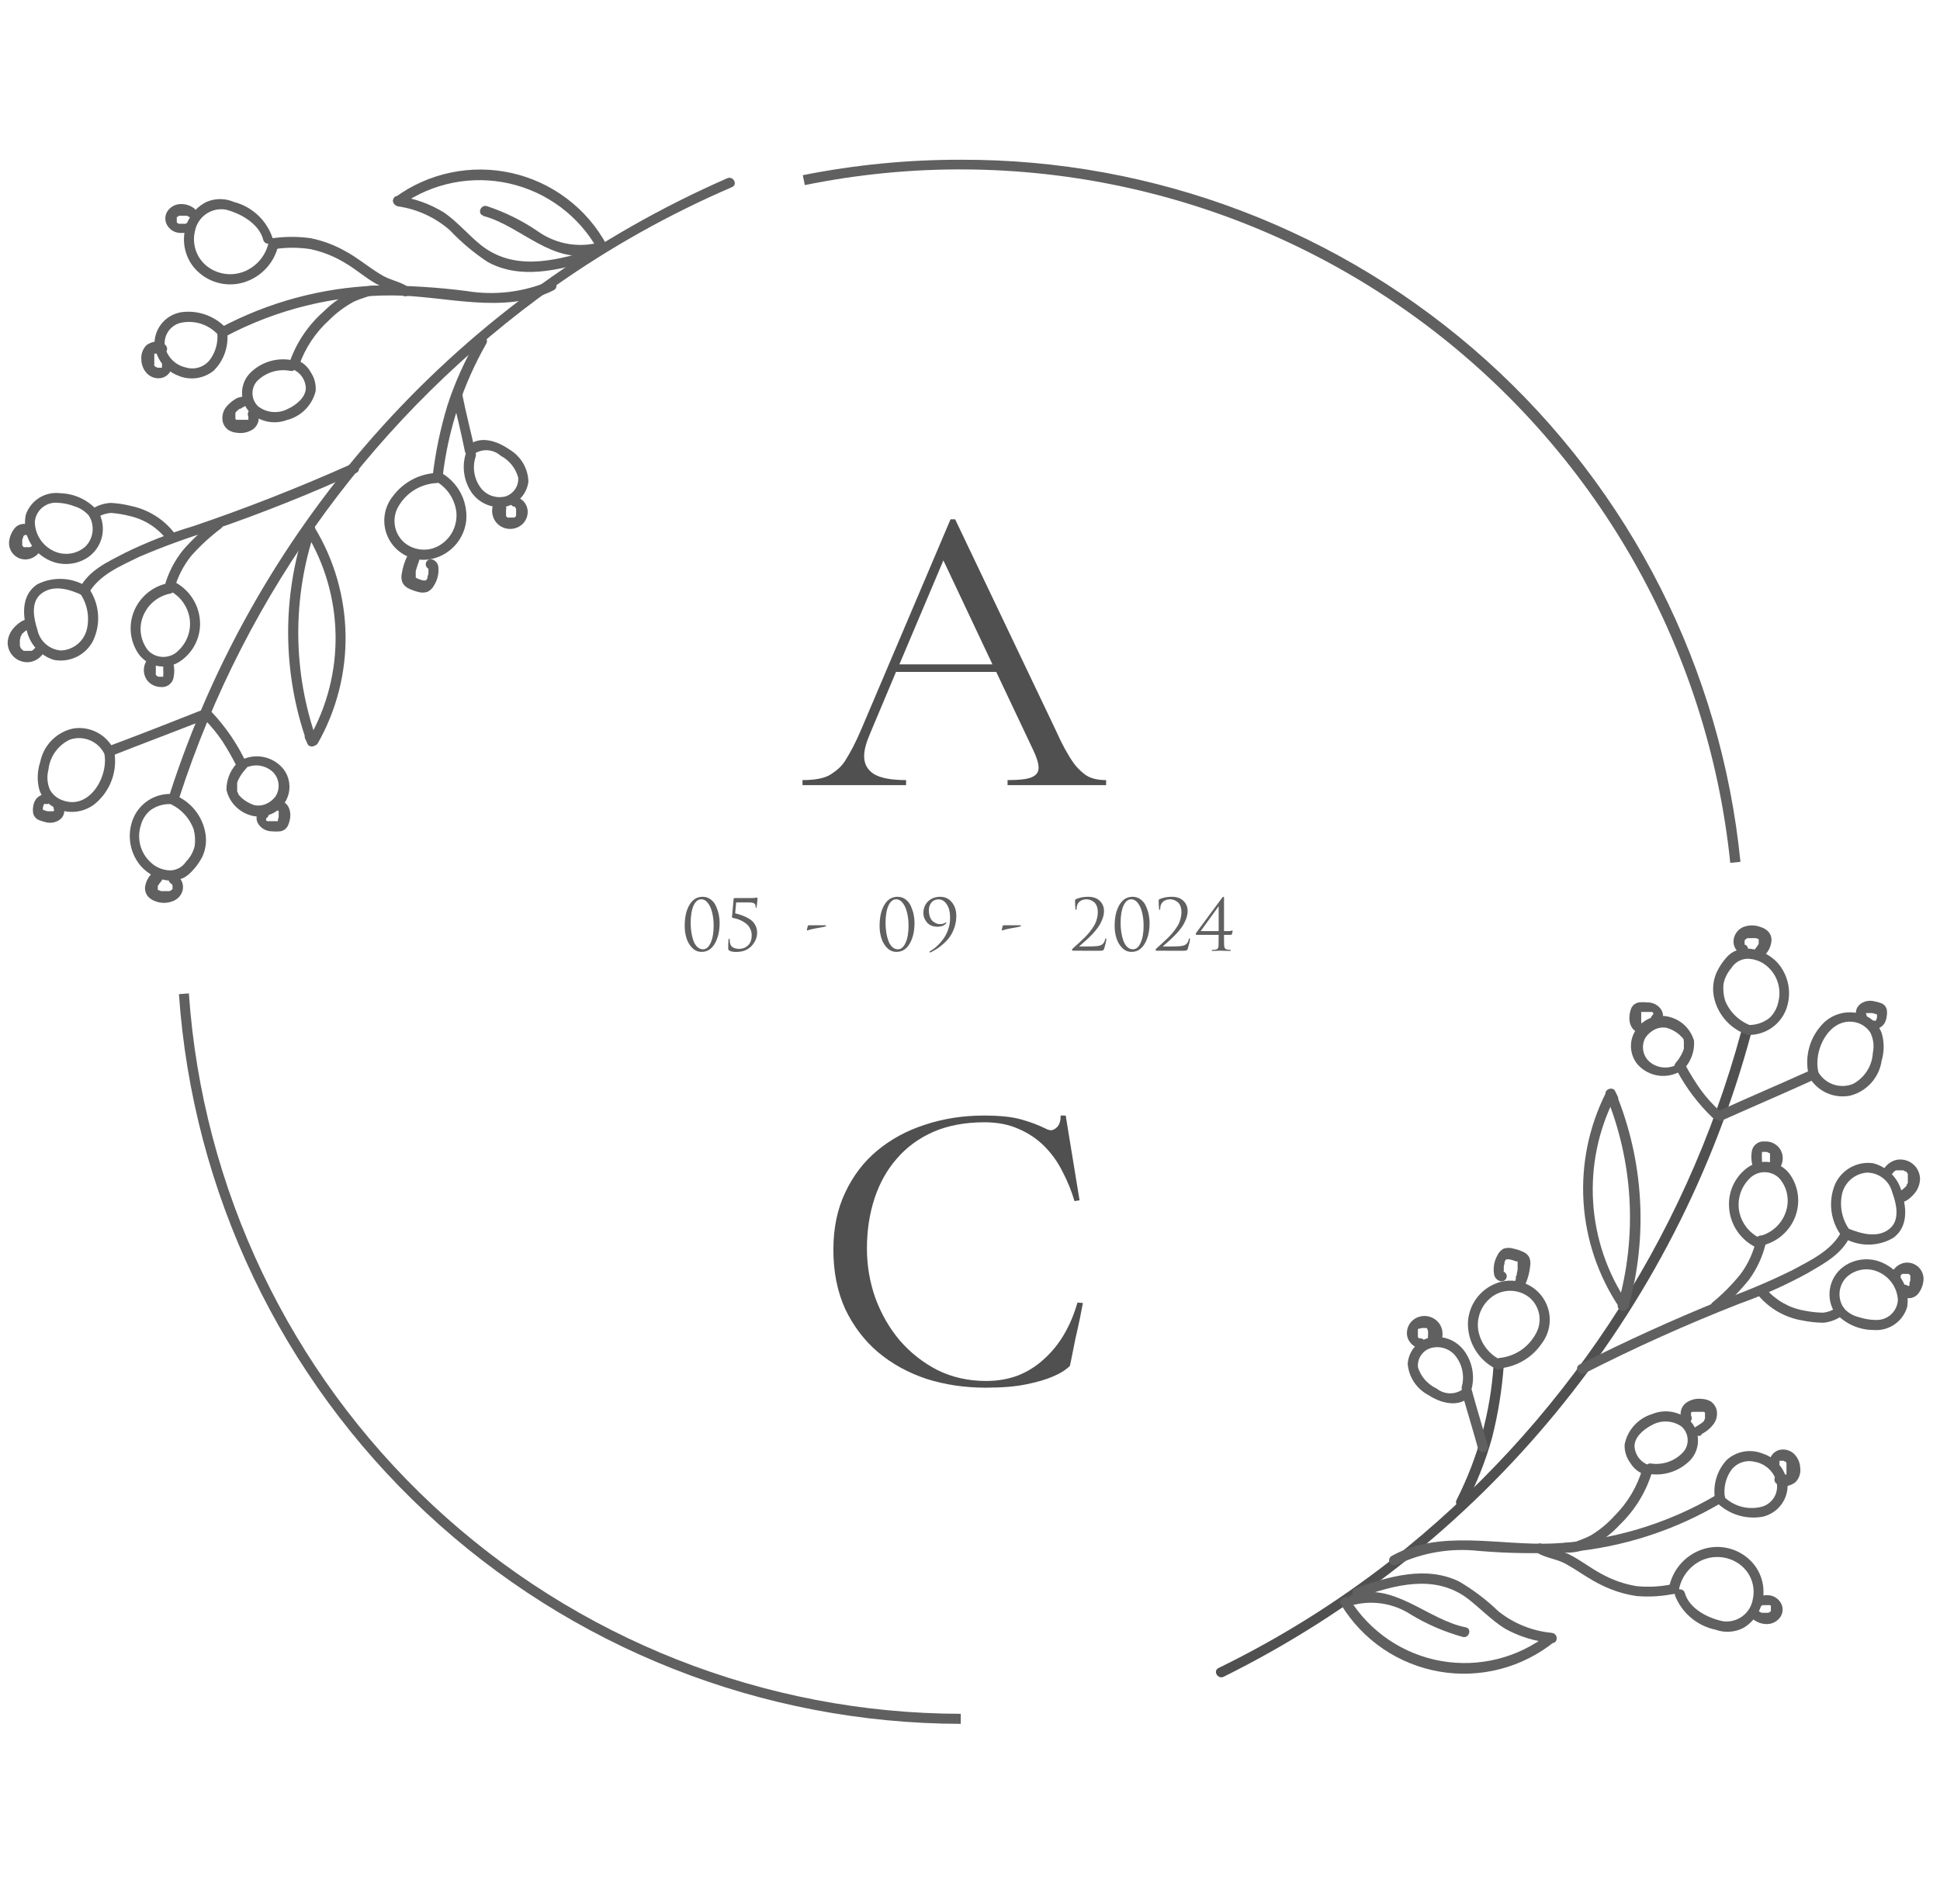 <?xml version="1.0" encoding="UTF-8"?> <svg xmlns="http://www.w3.org/2000/svg" width="109" height="107" viewBox="0 0 109 107" fill="none"><g clip-path="url(#clip0_20010_17268)"><path d="M97.83 57.974C94.645 69.725 87.749 80.137 78.167 87.667C75.154 90.022 71.903 92.055 68.465 93.733C68.133 93.895 68.423 94.381 68.748 94.226C75.965 90.646 82.338 85.577 87.445 79.354C92.552 73.131 96.278 65.897 98.374 58.129C98.395 58.057 98.386 57.98 98.35 57.914C98.313 57.849 98.252 57.801 98.18 57.78C98.108 57.76 98.031 57.768 97.965 57.805C97.899 57.841 97.851 57.902 97.83 57.974Z" fill="#505050"></path><path d="M82.329 84.571C82.971 83.361 83.478 82.083 83.841 80.762C84.177 79.43 84.395 78.07 84.491 76.7C84.491 76.34 83.954 76.34 83.918 76.7C83.746 79.341 83.04 81.92 81.841 84.281C81.671 84.606 82.159 84.895 82.329 84.571Z" fill="#505050"></path><path d="M83.594 81.263C83.311 80.233 82.993 79.21 82.71 78.181C82.691 78.108 82.643 78.046 82.577 78.008C82.512 77.97 82.434 77.96 82.361 77.98C82.287 77.999 82.225 78.047 82.188 78.113C82.15 78.178 82.14 78.256 82.159 78.329C82.449 79.359 82.767 80.381 83.049 81.411C83.073 81.479 83.121 81.535 83.185 81.568C83.248 81.601 83.322 81.609 83.391 81.591C83.46 81.572 83.519 81.527 83.557 81.467C83.594 81.406 83.608 81.333 83.594 81.263Z" fill="#606060"></path><path d="M91.479 73.498C92.607 69.493 92.358 65.227 90.772 61.381L90.249 61.599L90.398 61.903C90.56 62.227 91.055 61.903 90.892 61.613L90.744 61.31C90.603 61.028 90.101 61.233 90.221 61.529C91.767 65.28 92.003 69.441 90.892 73.342C90.884 73.411 90.9 73.48 90.939 73.538C90.977 73.595 91.035 73.637 91.101 73.656C91.168 73.675 91.239 73.669 91.302 73.64C91.365 73.611 91.415 73.56 91.443 73.498H91.479Z" fill="#606060"></path><path d="M91.429 73.201C90.297 71.519 89.634 69.565 89.51 67.542C89.386 65.519 89.805 63.499 90.723 61.691C90.885 61.367 90.398 61.084 90.228 61.409C89.272 63.308 88.838 65.427 88.972 67.549C89.106 69.671 89.803 71.719 90.991 73.484C91.196 73.787 91.698 73.484 91.479 73.201H91.429Z" fill="#606060"></path><path d="M101.752 60.132C100 60.922 98.219 61.677 96.488 62.467C96.156 62.615 96.446 63.109 96.778 62.953C98.523 62.17 100.311 61.409 102.035 60.619C102.367 60.471 102.077 59.984 101.752 60.132Z" fill="#606060"></path><path d="M96.644 62.446C96.246 62.089 95.886 61.691 95.57 61.261C95.249 60.809 94.956 60.338 94.693 59.85C94.655 59.786 94.592 59.739 94.519 59.72C94.447 59.702 94.369 59.713 94.305 59.751C94.24 59.79 94.193 59.852 94.175 59.925C94.156 59.998 94.167 60.075 94.206 60.139C94.735 61.139 95.422 62.046 96.241 62.827C96.509 63.073 96.947 62.671 96.644 62.425V62.446Z" fill="#606060"></path><path d="M94.305 59.773C94.057 59.931 93.764 60.006 93.47 59.986C93.176 59.965 92.897 59.851 92.673 59.66C92.487 59.493 92.364 59.267 92.324 59.021C92.284 58.775 92.33 58.522 92.454 58.305C92.593 58.1 92.786 57.937 93.012 57.833C93.207 57.745 93.424 57.718 93.634 57.755C93.893 57.829 94.134 57.957 94.341 58.129L94.475 58.263L94.538 58.327C94.538 58.284 94.595 58.397 94.538 58.327C94.566 58.361 94.59 58.399 94.609 58.44C94.609 58.44 94.644 58.524 94.609 58.44C94.574 58.355 94.609 58.496 94.609 58.531C94.609 58.566 94.609 58.581 94.609 58.602C94.608 58.618 94.608 58.635 94.609 58.651V58.82C94.609 58.771 94.609 58.905 94.609 58.82V58.919C94.597 58.972 94.58 59.024 94.56 59.074C94.46 59.31 94.324 59.529 94.157 59.723C94.106 59.778 94.078 59.85 94.078 59.924C94.078 59.999 94.106 60.07 94.157 60.125C94.211 60.177 94.283 60.206 94.358 60.206C94.433 60.206 94.505 60.177 94.56 60.125C94.774 59.912 94.941 59.656 95.048 59.374C95.155 59.092 95.201 58.79 95.181 58.489C95.089 58.166 94.914 57.872 94.674 57.637C94.434 57.402 94.136 57.234 93.811 57.149C93.483 57.059 93.136 57.069 92.814 57.177C92.491 57.285 92.209 57.486 92.002 57.755C91.765 58.045 91.635 58.407 91.635 58.782C91.635 59.156 91.765 59.518 92.002 59.808C92.303 60.15 92.717 60.375 93.168 60.441C93.62 60.507 94.081 60.41 94.468 60.167C94.532 60.129 94.579 60.067 94.598 59.994C94.616 59.921 94.605 59.844 94.567 59.779C94.528 59.715 94.466 59.668 94.393 59.65C94.32 59.631 94.243 59.642 94.178 59.681L94.305 59.773Z" fill="#606060"></path><path d="M98.283 58.157C98.729 58.155 99.163 58.019 99.531 57.767C99.899 57.516 100.183 57.161 100.346 56.747C100.517 56.303 100.563 55.821 100.478 55.354C100.393 54.886 100.181 54.451 99.866 54.095C99.209 53.389 97.916 52.945 97.11 53.693C96.809 53.997 96.569 54.356 96.404 54.751C96.249 55.158 96.212 55.6 96.298 56.027C96.399 56.511 96.625 56.959 96.951 57.33C97.278 57.701 97.696 57.981 98.163 58.143C98.495 58.291 98.785 57.805 98.453 57.657C98.113 57.544 97.802 57.359 97.54 57.116C97.278 56.873 97.071 56.576 96.933 56.246C96.837 55.941 96.803 55.619 96.835 55.301C96.9 54.969 97.051 54.661 97.273 54.405C97.367 54.251 97.497 54.123 97.652 54.031C97.807 53.938 97.983 53.885 98.163 53.876C98.573 53.877 98.969 54.025 99.279 54.292C99.564 54.535 99.775 54.853 99.887 55.21C99.999 55.567 100.009 55.947 99.915 56.309C99.846 56.644 99.679 56.951 99.435 57.191C99.116 57.447 98.721 57.591 98.311 57.6C97.951 57.6 97.944 58.2 98.311 58.172L98.283 58.157Z" fill="#606060"></path><path d="M101.646 60.52C101.871 60.914 102.215 61.227 102.628 61.416C103.041 61.605 103.504 61.659 103.949 61.571C104.408 61.454 104.821 61.204 105.137 60.852C105.452 60.501 105.656 60.064 105.723 59.596C105.872 59.092 105.872 58.556 105.723 58.052C105.575 57.657 105.289 57.329 104.917 57.128C104.532 56.927 104.095 56.849 103.664 56.904C103.233 56.96 102.829 57.146 102.508 57.438C102.108 57.818 101.817 58.297 101.663 58.826C101.509 59.355 101.498 59.915 101.632 60.45C101.652 60.523 101.699 60.585 101.765 60.622C101.831 60.66 101.909 60.67 101.982 60.651C102.055 60.631 102.117 60.583 102.155 60.518C102.193 60.452 102.203 60.374 102.183 60.301C101.823 59.039 102.826 57.015 104.373 57.48C104.663 57.574 104.912 57.763 105.08 58.016C105.259 58.367 105.311 58.768 105.228 59.152C105.21 59.518 105.097 59.873 104.9 60.182C104.703 60.491 104.429 60.743 104.105 60.915C103.748 61.057 103.351 61.064 102.989 60.934C102.627 60.804 102.325 60.546 102.141 60.21C102.103 60.144 102.041 60.096 101.968 60.077C101.895 60.057 101.818 60.067 101.752 60.104C101.686 60.141 101.638 60.203 101.619 60.276C101.599 60.349 101.609 60.426 101.646 60.492V60.52Z" fill="#606060"></path><path d="M84.229 76.897C84.71 76.856 85.175 76.708 85.591 76.464C86.007 76.22 86.362 75.886 86.632 75.486C86.92 75.104 87.075 74.638 87.074 74.159C87.072 73.68 86.915 73.215 86.625 72.834C86.335 72.453 85.928 72.176 85.466 72.047C85.005 71.917 84.513 71.941 84.067 72.115C83.616 72.288 83.225 72.588 82.943 72.979C82.661 73.37 82.499 73.834 82.477 74.316C82.463 74.856 82.604 75.39 82.885 75.852C83.165 76.315 83.573 76.688 84.06 76.925C84.392 77.088 84.674 76.601 84.35 76.439C84.013 76.281 83.72 76.045 83.495 75.751C83.27 75.456 83.119 75.111 83.056 74.746C82.999 74.372 83.052 73.989 83.207 73.644C83.363 73.299 83.615 73.005 83.933 72.799C84.238 72.608 84.596 72.517 84.955 72.539C85.315 72.56 85.659 72.693 85.939 72.919C86.224 73.163 86.415 73.499 86.48 73.868C86.544 74.237 86.478 74.618 86.293 74.943C86.089 75.324 85.794 75.649 85.434 75.888C85.074 76.126 84.66 76.272 84.229 76.312C83.869 76.347 83.862 76.911 84.229 76.876V76.897Z" fill="#606060"></path><path d="M82.675 78.082C82.776 77.704 82.789 77.308 82.713 76.924C82.637 76.54 82.474 76.179 82.237 75.867C82.016 75.586 81.722 75.371 81.386 75.246C81.051 75.122 80.687 75.093 80.336 75.162C79.999 75.245 79.697 75.432 79.474 75.697C79.25 75.962 79.117 76.291 79.092 76.636C79.121 77.003 79.243 77.356 79.445 77.663C79.648 77.97 79.925 78.221 80.251 78.392C80.958 78.858 81.975 79.133 82.639 78.435C82.887 78.167 82.484 77.765 82.237 78.033C82.022 78.204 81.755 78.298 81.481 78.298C81.206 78.298 80.939 78.204 80.725 78.033C80.477 77.918 80.255 77.754 80.074 77.55C79.893 77.346 79.756 77.107 79.672 76.848C79.645 76.619 79.697 76.387 79.819 76.192C79.941 75.996 80.126 75.847 80.343 75.769C80.581 75.691 80.837 75.683 81.08 75.745C81.323 75.808 81.543 75.938 81.714 76.121C81.928 76.364 82.078 76.656 82.151 76.971C82.224 77.287 82.217 77.615 82.131 77.927C82.046 78.279 82.59 78.435 82.675 78.075V78.082Z" fill="#606060"></path><path d="M86.978 91.842C86.138 92.498 85.169 92.971 84.134 93.228C83.1 93.486 82.022 93.524 80.972 93.339C79.922 93.154 78.923 92.751 78.039 92.155C77.155 91.559 76.406 90.785 75.842 89.882C75.644 89.578 75.136 89.882 75.348 90.171C75.947 91.157 76.751 92.003 77.705 92.653C78.66 93.302 79.743 93.74 80.882 93.936C82.02 94.132 83.188 94.081 84.305 93.788C85.423 93.495 86.464 92.966 87.359 92.237C87.649 92.012 87.246 91.617 86.964 91.842H86.978Z" fill="#606060"></path><path d="M87.19 91.758C86.092 91.654 85.048 91.233 84.187 90.545C83.521 89.903 82.781 89.342 81.983 88.873C80.11 87.963 78.033 88.598 76.189 89.233C75.843 89.346 75.991 89.896 76.337 89.776C78.351 89.071 80.577 88.436 82.435 89.811C83.141 90.347 83.784 91.038 84.555 91.518C85.365 91.971 86.264 92.245 87.19 92.322C87.55 92.371 87.55 91.8 87.19 91.758Z" fill="#606060"></path><path d="M96.516 83.964C93.702 85.641 90.514 86.594 87.239 86.736C84.279 86.87 80.88 85.911 78.188 87.441C78.122 87.479 78.074 87.541 78.055 87.613C78.035 87.686 78.044 87.764 78.082 87.829C78.119 87.895 78.181 87.943 78.254 87.963C78.327 87.982 78.405 87.972 78.471 87.935C79.902 87.249 81.499 86.977 83.077 87.152C84.762 87.297 86.456 87.318 88.144 87.216C91.208 86.945 94.171 85.981 96.806 84.394C96.86 84.351 96.897 84.29 96.91 84.221C96.922 84.153 96.91 84.083 96.875 84.023C96.84 83.963 96.784 83.918 96.718 83.895C96.653 83.873 96.581 83.875 96.516 83.901V83.964Z" fill="#606060"></path><path d="M93.973 89.021C93.311 89.161 92.632 89.199 91.959 89.134C91.254 89.018 90.575 88.779 89.953 88.429C89.338 88.104 88.787 87.653 88.165 87.35C87.685 87.11 87.119 87.053 86.66 86.771C86.628 86.753 86.592 86.741 86.555 86.736C86.517 86.731 86.48 86.734 86.444 86.744C86.408 86.754 86.374 86.771 86.344 86.793C86.315 86.816 86.29 86.845 86.271 86.877C86.253 86.91 86.241 86.945 86.236 86.982C86.231 87.019 86.234 87.057 86.244 87.093C86.254 87.129 86.271 87.163 86.293 87.192C86.316 87.222 86.345 87.246 86.377 87.265C86.865 87.554 87.459 87.604 87.953 87.872C88.66 88.26 89.296 88.753 90.037 89.099C90.647 89.397 91.301 89.597 91.973 89.691C92.695 89.75 93.421 89.703 94.129 89.55C94.482 89.487 94.333 88.944 93.973 89.007V89.021Z" fill="#606060"></path><path d="M82.35 91.447C80.18 91.017 78.294 88.831 75.927 89.635C75.588 89.748 75.736 90.298 76.082 90.178C76.623 90.048 77.185 90.03 77.733 90.125C78.281 90.219 78.803 90.425 79.269 90.728C80.183 91.282 81.17 91.707 82.201 91.99C82.555 92.061 82.71 91.518 82.35 91.447Z" fill="#606060"></path><path d="M87.896 87.244C88.439 87.28 88.981 87.152 89.451 86.877C90.04 86.57 90.571 86.162 91.019 85.671C91.867 84.852 92.49 83.83 92.828 82.702C92.836 82.633 92.82 82.564 92.782 82.506C92.743 82.449 92.686 82.407 92.619 82.388C92.552 82.369 92.481 82.375 92.419 82.404C92.356 82.433 92.305 82.484 92.277 82.546C91.987 83.541 91.45 84.446 90.715 85.177C90.318 85.619 89.856 85.997 89.345 86.299C89.141 86.401 88.931 86.491 88.716 86.567C88.506 86.666 88.276 86.712 88.044 86.701C87.691 86.623 87.536 87.166 87.896 87.244Z" fill="#606060"></path><path d="M92.729 82.836C93.143 82.888 93.563 82.843 93.956 82.703C94.349 82.563 94.703 82.333 94.99 82.032C95.25 81.742 95.397 81.369 95.403 80.98C95.41 80.592 95.276 80.214 95.025 79.916C94.746 79.628 94.386 79.432 93.993 79.351C93.6 79.271 93.191 79.31 92.821 79.464C92.433 79.583 92.086 79.805 91.814 80.105C91.543 80.406 91.359 80.774 91.281 81.171C91.263 81.546 91.378 81.916 91.606 82.215C91.798 82.54 92.11 82.778 92.475 82.878C92.548 82.896 92.625 82.885 92.69 82.849C92.756 82.812 92.805 82.752 92.828 82.68C92.846 82.608 92.835 82.531 92.799 82.465C92.762 82.4 92.702 82.351 92.63 82.328C92.415 82.253 92.226 82.118 92.086 81.94C91.946 81.761 91.86 81.546 91.839 81.319C91.796 80.776 92.355 80.318 92.793 80.092C93.049 79.943 93.343 79.869 93.639 79.881C93.936 79.892 94.223 79.987 94.467 80.156C94.668 80.328 94.794 80.571 94.819 80.834C94.844 81.097 94.766 81.359 94.602 81.566C94.372 81.827 94.08 82.026 93.752 82.143C93.425 82.26 93.073 82.292 92.729 82.236C92.369 82.236 92.369 82.779 92.729 82.8V82.836Z" fill="#606060"></path><path d="M94.107 89.649C94.297 90.135 94.605 90.566 95.003 90.904C95.402 91.241 95.878 91.474 96.389 91.581C96.638 91.671 96.901 91.71 97.165 91.695C97.428 91.681 97.686 91.613 97.923 91.497C98.35 91.256 98.685 90.882 98.877 90.432C99.062 90.009 99.124 89.543 99.057 89.087C98.989 88.63 98.795 88.202 98.495 87.85C98.177 87.481 97.762 87.206 97.297 87.056C96.832 86.907 96.334 86.889 95.86 87.004C95.337 87.136 94.862 87.415 94.493 87.807C94.124 88.2 93.875 88.689 93.775 89.219C93.712 89.571 94.256 89.727 94.326 89.367C94.386 89.011 94.53 88.674 94.746 88.384C94.963 88.095 95.245 87.861 95.57 87.702C95.924 87.533 96.318 87.465 96.709 87.506C97.099 87.547 97.471 87.696 97.781 87.935C98.066 88.155 98.283 88.45 98.408 88.786C98.533 89.123 98.561 89.488 98.488 89.839C98.432 90.225 98.227 90.574 97.916 90.811C97.606 91.048 97.216 91.155 96.828 91.109C95.973 90.94 94.906 90.404 94.658 89.501C94.635 89.433 94.587 89.377 94.523 89.344C94.46 89.311 94.386 89.302 94.317 89.321C94.248 89.34 94.189 89.384 94.151 89.445C94.113 89.506 94.1 89.579 94.114 89.649H94.107Z" fill="#606060"></path><path d="M96.559 84.528C96.889 84.825 97.283 85.043 97.71 85.165C98.138 85.287 98.587 85.311 99.025 85.234C99.423 85.146 99.78 84.926 100.037 84.609C100.293 84.293 100.435 83.899 100.438 83.492C100.413 83.082 100.265 82.69 100.013 82.367C99.761 82.043 99.416 81.803 99.025 81.679C98.689 81.545 98.321 81.508 97.965 81.573C97.609 81.637 97.278 81.802 97.011 82.046C96.737 82.345 96.535 82.704 96.424 83.095C96.312 83.486 96.293 83.897 96.368 84.296C96.379 84.331 96.396 84.365 96.419 84.394C96.442 84.423 96.47 84.447 96.503 84.465C96.535 84.483 96.571 84.494 96.608 84.499C96.645 84.503 96.682 84.5 96.718 84.49C96.754 84.48 96.787 84.462 96.816 84.439C96.845 84.416 96.87 84.388 96.888 84.355C96.906 84.323 96.917 84.287 96.921 84.25C96.926 84.213 96.922 84.176 96.912 84.141C96.832 83.615 96.953 83.079 97.251 82.638C97.397 82.432 97.602 82.275 97.839 82.187C98.076 82.099 98.334 82.084 98.58 82.144C98.868 82.192 99.137 82.322 99.355 82.516C99.572 82.711 99.73 82.964 99.809 83.245C99.884 83.534 99.845 83.84 99.703 84.102C99.559 84.363 99.323 84.561 99.039 84.655C98.673 84.761 98.286 84.771 97.915 84.685C97.543 84.598 97.201 84.418 96.919 84.162C96.867 84.11 96.796 84.081 96.722 84.081C96.648 84.081 96.577 84.11 96.524 84.162C96.497 84.188 96.476 84.219 96.461 84.254C96.447 84.288 96.439 84.325 96.439 84.363C96.439 84.4 96.447 84.437 96.461 84.472C96.476 84.506 96.497 84.537 96.524 84.564L96.559 84.528Z" fill="#606060"></path><path d="M103.476 69.181C102.932 70.267 101.745 70.81 100.721 71.368C99.395 72.022 98.031 72.597 96.637 73.088C93.959 74.175 91.323 75.374 88.751 76.678C88.426 76.848 88.709 77.334 89.034 77.172C91.86 75.729 94.762 74.424 97.739 73.258C99.038 72.794 100.3 72.231 101.512 71.572C102.48 71.001 103.448 70.521 103.964 69.456C104.126 69.132 103.639 68.843 103.476 69.167V69.181Z" fill="#606060"></path><path d="M96.616 73.596C97.225 73.089 97.781 72.522 98.276 71.904C98.736 71.271 99.061 70.551 99.23 69.788C99.308 69.435 98.764 69.28 98.679 69.64C98.527 70.355 98.221 71.029 97.781 71.615C97.313 72.192 96.788 72.722 96.213 73.194C95.937 73.441 96.34 73.836 96.616 73.596Z" fill="#606060"></path><path d="M99.032 69.985C99.437 69.887 99.813 69.694 100.129 69.421C100.445 69.149 100.691 68.806 100.848 68.419C101.008 68.021 101.066 67.589 101.015 67.162C100.965 66.736 100.807 66.329 100.558 65.979C100.299 65.628 99.915 65.39 99.484 65.314C99.055 65.238 98.612 65.329 98.247 65.57C97.892 65.812 97.605 66.141 97.412 66.525C97.219 66.908 97.128 67.335 97.145 67.764C97.159 68.234 97.297 68.692 97.545 69.092C97.793 69.492 98.143 69.82 98.558 70.042C98.883 70.211 99.166 69.724 98.841 69.555C98.564 69.415 98.321 69.217 98.129 68.973C97.938 68.729 97.802 68.446 97.732 68.144C97.659 67.812 97.669 67.467 97.761 67.14C97.853 66.813 98.025 66.513 98.261 66.268C98.366 66.149 98.494 66.053 98.637 65.984C98.78 65.916 98.936 65.877 99.094 65.871C99.253 65.864 99.411 65.89 99.559 65.946C99.708 66.002 99.843 66.088 99.957 66.198C100.179 66.446 100.333 66.748 100.402 67.073C100.471 67.398 100.454 67.736 100.353 68.053C100.247 68.398 100.052 68.71 99.788 68.958C99.525 69.205 99.2 69.38 98.848 69.463C98.495 69.548 98.643 70.091 99.003 70.006L99.032 69.985Z" fill="#606060"></path><path d="M103.257 73.42C103.018 73.616 102.725 73.737 102.416 73.766C102.062 73.757 101.71 73.717 101.363 73.646C100.541 73.502 99.793 73.081 99.244 72.454C99.004 72.179 98.608 72.581 98.841 72.849C99.467 73.567 100.324 74.046 101.265 74.203C101.655 74.284 102.053 74.326 102.452 74.33C102.841 74.293 103.213 74.149 103.526 73.914C103.829 73.702 103.526 73.208 103.243 73.42H103.257Z" fill="#606060"></path><path d="M103.151 73.808C103.421 74.101 103.748 74.335 104.113 74.495C104.478 74.656 104.872 74.738 105.271 74.739C105.688 74.773 106.104 74.661 106.448 74.423C106.792 74.186 107.043 73.836 107.157 73.434C107.23 72.97 107.158 72.495 106.95 72.074C106.743 71.652 106.411 71.305 105.999 71.078C105.63 70.858 105.205 70.75 104.776 70.767C104.346 70.785 103.931 70.927 103.582 71.177C103.18 71.471 102.907 71.909 102.82 72.399C102.733 72.889 102.839 73.394 103.116 73.808C103.328 74.104 103.822 73.808 103.61 73.526C103.424 73.268 103.335 72.954 103.357 72.637C103.379 72.32 103.511 72.02 103.73 71.791C103.962 71.565 104.256 71.414 104.575 71.356C104.893 71.298 105.222 71.337 105.518 71.466C105.832 71.6 106.102 71.818 106.299 72.095C106.496 72.373 106.612 72.7 106.634 73.039C106.622 73.351 106.486 73.645 106.257 73.858C106.028 74.07 105.725 74.184 105.412 74.175C105.078 74.174 104.746 74.119 104.43 74.012C104.113 73.937 103.828 73.768 103.61 73.526C103.592 73.493 103.567 73.465 103.537 73.442C103.508 73.419 103.474 73.402 103.438 73.393C103.402 73.383 103.364 73.38 103.327 73.385C103.29 73.389 103.254 73.401 103.222 73.42C103.189 73.439 103.161 73.463 103.138 73.493C103.115 73.522 103.098 73.556 103.088 73.592C103.078 73.628 103.076 73.666 103.08 73.703C103.085 73.74 103.097 73.775 103.116 73.808H103.151Z" fill="#606060"></path><path d="M103.645 69.597C104.064 69.828 104.536 69.946 105.014 69.94C105.492 69.934 105.96 69.804 106.373 69.562C107.185 68.969 107.136 67.954 106.874 67.086C106.79 66.675 106.592 66.296 106.302 65.992C106.012 65.687 105.642 65.47 105.235 65.365C104.805 65.308 104.367 65.389 103.986 65.597C103.604 65.805 103.3 66.129 103.115 66.522C102.907 67.012 102.834 67.549 102.905 68.076C102.976 68.603 103.188 69.102 103.518 69.52C103.73 69.816 104.225 69.52 104.013 69.237C103.774 68.945 103.604 68.604 103.513 68.238C103.423 67.872 103.415 67.491 103.49 67.122C103.56 66.791 103.736 66.493 103.991 66.272C104.246 66.05 104.566 65.918 104.903 65.894C105.228 65.897 105.543 66.007 105.799 66.207C106.055 66.408 106.237 66.687 106.316 67.002C106.535 67.594 106.754 68.469 106.246 68.977C105.596 69.618 104.592 69.343 103.857 69.04C103.821 69.027 103.782 69.022 103.743 69.025C103.705 69.028 103.667 69.039 103.633 69.057C103.599 69.075 103.568 69.1 103.544 69.13C103.52 69.16 103.502 69.195 103.492 69.232C103.482 69.27 103.479 69.309 103.485 69.347C103.49 69.385 103.504 69.422 103.524 69.455C103.544 69.488 103.571 69.516 103.603 69.538C103.635 69.56 103.671 69.576 103.709 69.583L103.645 69.597Z" fill="#606060"></path><path d="M99.201 53.622C99.404 53.399 99.522 53.112 99.534 52.811C99.532 52.642 99.469 52.479 99.357 52.353C99.234 52.228 99.081 52.138 98.912 52.092C98.603 51.972 98.26 51.972 97.951 52.092C97.82 52.148 97.703 52.233 97.611 52.343C97.519 52.452 97.454 52.581 97.421 52.719C97.38 52.884 97.393 53.058 97.459 53.215C97.526 53.371 97.641 53.502 97.788 53.587C97.821 53.605 97.857 53.617 97.894 53.622C97.931 53.627 97.969 53.624 98.005 53.614C98.041 53.605 98.075 53.588 98.104 53.565C98.134 53.542 98.158 53.514 98.177 53.481C98.195 53.449 98.208 53.413 98.212 53.376C98.217 53.339 98.214 53.301 98.204 53.265C98.195 53.229 98.178 53.196 98.155 53.166C98.132 53.136 98.103 53.112 98.071 53.093H98.022C97.979 53.093 98.022 53.129 98.022 53.093C98.022 53.093 98.022 53.051 98.022 53.037C98.022 52.987 98.022 52.995 98.022 52.98V52.882C98.022 52.952 98.022 52.882 98.022 52.846C98.022 52.811 98.071 52.79 98.022 52.846L98.113 52.755L98.184 52.719H98.248H98.318H98.566H98.657L98.813 52.776V52.811V52.882C98.813 52.882 98.813 52.882 98.813 52.917V52.882C98.81 52.893 98.81 52.905 98.813 52.917C98.813 52.917 98.813 52.966 98.813 52.995C98.813 52.959 98.813 53.023 98.813 52.995V53.037C98.755 53.146 98.683 53.248 98.601 53.34C98.575 53.404 98.573 53.476 98.595 53.542C98.618 53.607 98.663 53.663 98.723 53.698C98.783 53.733 98.854 53.745 98.922 53.733C98.99 53.72 99.052 53.683 99.096 53.629L99.201 53.622Z" fill="#606060"></path><path d="M93.174 57.579C93.303 57.488 93.392 57.351 93.424 57.196C93.455 57.042 93.427 56.881 93.344 56.747C93.258 56.612 93.137 56.502 92.994 56.429C92.851 56.356 92.692 56.322 92.531 56.331C92.381 56.313 92.229 56.313 92.079 56.331C91.981 56.346 91.888 56.388 91.811 56.451C91.734 56.514 91.675 56.597 91.641 56.69C91.586 56.84 91.555 56.997 91.549 57.156C91.536 57.333 91.57 57.511 91.648 57.671C91.722 57.822 91.847 57.942 92.001 58.009C92.092 58.055 92.193 58.078 92.294 58.078C92.396 58.078 92.497 58.055 92.588 58.009C92.652 57.971 92.7 57.909 92.719 57.837C92.739 57.764 92.73 57.687 92.694 57.621C92.652 57.561 92.59 57.517 92.518 57.499C92.447 57.481 92.371 57.489 92.305 57.523C92.305 57.523 92.213 57.523 92.263 57.523L92.213 57.473C92.21 57.447 92.21 57.421 92.213 57.396C92.211 57.384 92.211 57.372 92.213 57.36C92.213 57.36 92.213 57.29 92.213 57.269V57.191C92.213 57.191 92.213 57.191 92.213 57.149C92.213 57.106 92.213 57.205 92.213 57.149C92.213 57.092 92.213 57.036 92.213 56.98C92.21 56.954 92.21 56.928 92.213 56.902V56.867C92.157 56.902 92.256 56.817 92.213 56.867C92.213 56.867 92.213 56.867 92.256 56.867H92.75H92.821C92.821 56.867 92.87 56.902 92.885 56.902C92.835 56.86 92.899 56.902 92.885 56.902C92.882 56.923 92.882 56.944 92.885 56.965C92.882 56.982 92.882 56.998 92.885 57.015C92.885 56.958 92.885 56.958 92.885 57.015C92.842 57.071 92.941 56.98 92.885 57.015C92.822 57.055 92.778 57.118 92.76 57.19C92.741 57.261 92.751 57.337 92.786 57.403C92.805 57.435 92.83 57.463 92.859 57.485C92.889 57.507 92.923 57.524 92.959 57.533C92.996 57.542 93.033 57.544 93.07 57.538C93.107 57.533 93.142 57.52 93.174 57.501V57.579Z" fill="#606060"></path><path d="M105.123 57.819C105.264 57.851 105.411 57.839 105.545 57.785C105.679 57.73 105.793 57.636 105.872 57.516C105.948 57.392 105.994 57.252 106.006 57.106C106.03 56.978 106.03 56.847 106.006 56.719C105.983 56.633 105.939 56.555 105.877 56.492C105.815 56.429 105.738 56.383 105.653 56.359C105.54 56.318 105.424 56.287 105.306 56.267C105.165 56.23 105.017 56.228 104.874 56.26C104.732 56.292 104.599 56.357 104.487 56.451C104.376 56.548 104.303 56.681 104.28 56.826C104.257 56.972 104.285 57.121 104.36 57.248C104.397 57.31 104.458 57.356 104.529 57.374C104.564 57.39 104.601 57.398 104.639 57.398C104.676 57.398 104.714 57.39 104.748 57.374C104.78 57.356 104.808 57.331 104.831 57.301C104.853 57.271 104.869 57.237 104.878 57.201C104.888 57.165 104.89 57.127 104.884 57.091C104.879 57.054 104.866 57.019 104.847 56.987V56.944C104.847 57.008 104.847 57.001 104.847 56.98C104.847 56.902 104.847 56.958 104.847 56.98V57.015V56.965V56.93C104.805 56.93 104.889 56.888 104.847 56.93H104.889H104.946H105.094C105.101 56.926 105.108 56.925 105.116 56.925C105.123 56.925 105.13 56.926 105.137 56.93H105.2L105.349 56.972L105.462 57.008V57.142C105.462 57.142 105.462 57.226 105.426 57.269C105.426 57.269 105.426 57.269 105.426 57.311L105.384 57.36H105.32C105.278 57.36 105.377 57.36 105.32 57.36C105.248 57.343 105.172 57.353 105.108 57.39C105.043 57.427 104.996 57.487 104.974 57.558C104.955 57.631 104.964 57.709 105.001 57.774C105.038 57.84 105.099 57.889 105.172 57.91L105.123 57.819Z" fill="#606060"></path><path d="M99.908 65.746C99.995 65.652 100.063 65.54 100.107 65.419C100.15 65.298 100.169 65.17 100.162 65.041C100.158 64.918 100.129 64.797 100.077 64.686C100.025 64.574 99.951 64.474 99.859 64.392C99.763 64.306 99.652 64.24 99.53 64.197C99.409 64.155 99.28 64.137 99.152 64.145C98.998 64.129 98.844 64.166 98.715 64.251C98.586 64.336 98.491 64.463 98.445 64.611C98.376 64.921 98.388 65.245 98.481 65.549C98.5 65.622 98.548 65.684 98.614 65.722C98.68 65.759 98.757 65.769 98.831 65.75C98.904 65.73 98.966 65.682 99.004 65.617C99.041 65.552 99.052 65.474 99.032 65.401C99.017 65.352 99.005 65.303 98.997 65.253C98.993 65.227 98.993 65.201 98.997 65.175C99 65.154 99 65.133 98.997 65.112C98.986 65.008 98.986 64.904 98.997 64.801C98.993 64.778 98.993 64.754 98.997 64.731H99.053H99.159H99.223H99.272C99.272 64.731 99.343 64.766 99.371 64.787H99.413L99.449 64.829V64.879C99.449 64.829 99.449 64.935 99.449 64.879C99.452 64.921 99.452 64.963 99.449 65.006V65.14C99.449 65.083 99.449 65.196 99.449 65.14C99.452 65.161 99.452 65.182 99.449 65.203V65.274V65.239C99.449 65.239 99.449 65.274 99.449 65.281C99.451 65.297 99.451 65.314 99.449 65.33V65.295C99.398 65.35 99.37 65.421 99.37 65.496C99.37 65.57 99.398 65.642 99.449 65.697C99.503 65.749 99.575 65.778 99.65 65.778C99.725 65.778 99.797 65.749 99.852 65.697L99.908 65.746Z" fill="#606060"></path><path d="M106.543 67.517C106.889 67.707 107.284 67.383 107.511 67.129C107.745 66.886 107.876 66.563 107.878 66.226C107.872 66.064 107.831 65.905 107.757 65.761C107.684 65.617 107.579 65.49 107.451 65.391C107.323 65.291 107.175 65.221 107.016 65.185C106.858 65.149 106.694 65.148 106.535 65.182C106.357 65.229 106.192 65.317 106.055 65.44C105.917 65.562 105.811 65.716 105.744 65.887C105.727 65.959 105.737 66.035 105.774 66.1C105.811 66.164 105.871 66.212 105.942 66.233C106.015 66.251 106.092 66.24 106.158 66.204C106.223 66.167 106.272 66.107 106.295 66.035V65.993L106.352 65.901C106.352 65.951 106.387 65.901 106.394 65.866C106.401 65.831 106.486 65.796 106.437 65.824L106.528 65.767H106.627H106.832H106.903H106.945L107.037 65.824H107.08C107.101 65.849 107.125 65.873 107.15 65.894L107.193 65.972C107.188 65.988 107.188 66.005 107.193 66.021V66.12C107.193 66.064 107.193 66.169 107.193 66.184C107.193 66.198 107.193 66.303 107.193 66.24V66.318C107.193 66.353 107.193 66.388 107.193 66.423C107.193 66.459 107.193 66.473 107.193 66.48L107.129 66.572C107.13 66.588 107.13 66.605 107.129 66.621C107.085 66.671 107.038 66.719 106.988 66.762C106.948 66.808 106.9 66.846 106.846 66.875L106.747 66.931C106.775 66.921 106.805 66.921 106.832 66.931C106.767 66.896 106.691 66.887 106.619 66.905C106.547 66.924 106.484 66.968 106.444 67.03C106.407 67.096 106.398 67.173 106.418 67.245C106.438 67.318 106.485 67.38 106.55 67.418L106.543 67.517Z" fill="#606060"></path><path d="M106.868 72.799C106.935 72.86 107.015 72.904 107.102 72.928C107.189 72.953 107.28 72.957 107.369 72.94C107.516 72.912 107.649 72.838 107.751 72.729C107.952 72.486 108.067 72.183 108.076 71.868C108.076 71.726 108.043 71.586 107.979 71.459C107.916 71.332 107.824 71.221 107.71 71.135C107.596 71.05 107.464 70.992 107.324 70.966C107.184 70.94 107.04 70.947 106.903 70.987C106.75 71.036 106.61 71.121 106.495 71.233C106.379 71.346 106.292 71.484 106.239 71.635C106.219 71.707 106.229 71.784 106.266 71.849C106.303 71.914 106.365 71.961 106.437 71.981C106.51 71.999 106.587 71.989 106.652 71.952C106.718 71.915 106.767 71.855 106.79 71.784C106.79 71.734 106.79 71.826 106.79 71.784V71.734V71.699V71.664L106.832 71.629C106.832 71.629 106.875 71.593 106.889 71.586H106.945C106.903 71.586 106.995 71.586 106.945 71.586H107.002H107.136H107.193H107.242C107.269 71.618 107.3 71.646 107.334 71.671C107.334 71.629 107.334 71.671 107.334 71.671C107.332 71.687 107.332 71.704 107.334 71.72C107.334 71.671 107.334 71.763 107.334 71.72C107.337 71.741 107.337 71.763 107.334 71.784C107.334 71.734 107.334 71.854 107.334 71.784V71.854C107.337 71.885 107.337 71.915 107.334 71.946C107.321 71.996 107.304 72.046 107.285 72.094V72.157V72.228C107.242 72.277 107.221 72.284 107.285 72.263H107.242C107.242 72.263 107.242 72.263 107.2 72.263C107.157 72.263 107.249 72.263 107.2 72.263C107.15 72.228 107.15 72.263 107.2 72.263C107.146 72.215 107.075 72.189 107.002 72.192C106.93 72.194 106.861 72.224 106.81 72.276C106.759 72.328 106.73 72.397 106.729 72.469C106.728 72.542 106.755 72.612 106.804 72.665L106.868 72.799Z" fill="#606060"></path><path d="M85.706 72.165C85.848 71.84 85.939 71.495 85.974 71.142C86.006 70.97 85.984 70.793 85.911 70.634C85.827 70.493 85.697 70.386 85.543 70.331C85.385 70.259 85.219 70.204 85.049 70.169C84.863 70.109 84.662 70.109 84.476 70.169C84.328 70.252 84.209 70.38 84.137 70.535C83.957 70.849 83.888 71.214 83.939 71.572C83.948 71.671 83.987 71.765 84.052 71.841C84.117 71.917 84.203 71.971 84.3 71.995C84.372 72.013 84.448 72.002 84.512 71.965C84.577 71.929 84.625 71.869 84.646 71.798C84.657 71.762 84.66 71.725 84.656 71.688C84.651 71.651 84.64 71.615 84.621 71.583C84.603 71.55 84.578 71.522 84.548 71.5C84.518 71.477 84.484 71.461 84.448 71.452C84.406 71.452 84.448 71.452 84.491 71.452C84.487 71.398 84.487 71.344 84.491 71.29C84.491 71.29 84.491 71.198 84.491 71.248V71.156C84.501 71.103 84.515 71.051 84.533 71.001V70.959V70.909L84.618 70.768H84.808C84.934 70.795 85.057 70.833 85.176 70.881H85.233H85.268C85.268 70.881 85.268 70.881 85.268 70.916C85.268 70.916 85.268 70.916 85.268 70.959C85.271 71.017 85.271 71.076 85.268 71.135V71.219C85.268 71.184 85.268 71.269 85.268 71.219C85.272 71.257 85.272 71.295 85.268 71.332C85.261 71.402 85.247 71.47 85.225 71.537C85.225 71.6 85.225 71.671 85.169 71.734V71.833V71.875C85.134 71.941 85.124 72.017 85.143 72.088C85.161 72.16 85.206 72.223 85.268 72.263C85.3 72.282 85.336 72.294 85.373 72.299C85.41 72.304 85.448 72.302 85.484 72.292C85.52 72.282 85.554 72.265 85.584 72.242C85.613 72.219 85.638 72.19 85.656 72.157L85.706 72.165Z" fill="#606060"></path><path d="M81.021 75.204C81.055 75.067 81.06 74.924 81.035 74.784C81.011 74.644 80.958 74.511 80.88 74.393C80.797 74.273 80.689 74.172 80.564 74.097C80.439 74.022 80.299 73.974 80.154 73.957C80.008 73.941 79.861 73.955 79.722 74C79.583 74.045 79.455 74.119 79.347 74.217C79.231 74.326 79.144 74.463 79.095 74.615C79.045 74.766 79.035 74.928 79.064 75.085C79.1 75.245 79.179 75.393 79.294 75.511C79.409 75.63 79.554 75.714 79.714 75.754C79.786 75.774 79.863 75.764 79.928 75.727C79.993 75.69 80.041 75.629 80.06 75.557C80.08 75.485 80.07 75.408 80.033 75.343C79.996 75.279 79.935 75.231 79.863 75.211H79.806H79.749C79.749 75.211 79.714 75.211 79.707 75.176L79.665 75.134C79.662 75.122 79.662 75.11 79.665 75.099C79.662 75.082 79.662 75.066 79.665 75.049C79.665 75.007 79.665 75.049 79.665 75.049V74.979C79.665 74.979 79.665 74.922 79.665 74.901V74.859C79.665 74.859 79.665 74.816 79.665 74.795V74.76C79.666 74.741 79.666 74.722 79.665 74.704L79.707 74.661H79.764L79.891 74.626C79.848 74.626 79.947 74.626 79.891 74.626H79.976C79.976 74.626 80.032 74.626 80.039 74.626C79.969 74.626 80.046 74.626 80.039 74.626H80.103H80.152L80.202 74.682V74.725C80.211 74.747 80.223 74.769 80.237 74.788V74.859C80.237 74.788 80.237 74.859 80.237 74.901C80.234 74.929 80.234 74.958 80.237 74.986C80.237 75.042 80.237 75.021 80.237 75.035C80.217 75.108 80.227 75.186 80.264 75.252C80.301 75.317 80.362 75.366 80.435 75.388C80.508 75.403 80.584 75.391 80.648 75.353C80.712 75.315 80.76 75.254 80.781 75.183L81.021 75.204Z" fill="#606060"></path><path d="M95.605 80.586C95.887 80.445 96.13 80.237 96.311 79.979C96.392 79.857 96.444 79.718 96.463 79.573C96.483 79.427 96.47 79.279 96.424 79.14C96.363 78.984 96.258 78.849 96.121 78.752C95.969 78.667 95.8 78.619 95.626 78.611C95.463 78.589 95.297 78.6 95.138 78.642C94.98 78.684 94.831 78.758 94.7 78.858C94.561 78.975 94.468 79.138 94.436 79.316C94.403 79.495 94.435 79.68 94.524 79.838C94.543 79.87 94.568 79.898 94.598 79.921C94.627 79.943 94.661 79.959 94.698 79.968C94.734 79.978 94.771 79.98 94.808 79.974C94.845 79.969 94.88 79.956 94.912 79.937C94.945 79.918 94.972 79.893 94.995 79.863C95.017 79.834 95.034 79.8 95.043 79.764C95.052 79.728 95.054 79.69 95.049 79.653C95.043 79.616 95.03 79.581 95.011 79.549C95.011 79.549 95.011 79.507 95.011 79.514C95.011 79.521 95.011 79.57 95.011 79.514C95.011 79.502 95.011 79.49 95.011 79.478C95.011 79.422 95.011 79.415 95.011 79.408C95.011 79.401 95.011 79.457 95.011 79.408V79.373L95.082 79.338H95.174H95.259H95.668H95.746L95.796 79.387V79.422V79.486C95.796 79.486 95.796 79.528 95.796 79.542C95.792 79.568 95.792 79.594 95.796 79.62C95.796 79.577 95.796 79.584 95.796 79.62V79.69V79.725L95.753 79.796V79.838C95.71 79.884 95.662 79.927 95.612 79.965L95.562 80.001L95.485 80.05L95.315 80.156C95.28 80.172 95.249 80.196 95.223 80.226C95.198 80.255 95.179 80.29 95.167 80.327C95.156 80.364 95.152 80.403 95.156 80.442C95.161 80.481 95.173 80.518 95.193 80.552C95.212 80.585 95.239 80.614 95.27 80.637C95.302 80.66 95.337 80.677 95.375 80.685C95.413 80.694 95.453 80.694 95.491 80.687C95.529 80.68 95.566 80.664 95.598 80.642L95.605 80.586Z" fill="#606060"></path><path d="M100.099 83.527C100.381 83.546 100.66 83.46 100.883 83.287C100.987 83.18 101.065 83.051 101.11 82.909C101.155 82.767 101.167 82.616 101.145 82.469C101.13 82.168 100.998 81.885 100.777 81.679C100.664 81.579 100.528 81.51 100.381 81.476C100.234 81.443 100.081 81.447 99.936 81.489C99.778 81.54 99.641 81.641 99.547 81.778C99.452 81.914 99.405 82.078 99.413 82.243C99.413 82.318 99.443 82.39 99.496 82.443C99.549 82.496 99.621 82.525 99.696 82.525C99.77 82.524 99.841 82.493 99.894 82.441C99.947 82.388 99.977 82.317 99.979 82.243C99.975 82.215 99.975 82.187 99.979 82.159V82.123V82.088C99.979 82.088 100.028 82.088 100.035 82.088H100.078H100.12H100.205C100.162 82.088 100.268 82.088 100.205 82.088L100.283 82.13H100.318L100.374 82.194C100.332 82.144 100.374 82.194 100.374 82.236V82.293C100.374 82.293 100.374 82.342 100.374 82.349C100.374 82.356 100.374 82.413 100.374 82.448C100.371 82.464 100.371 82.481 100.374 82.497V82.695C100.374 82.652 100.374 82.758 100.374 82.695C100.377 82.725 100.377 82.756 100.374 82.786C100.377 82.8 100.377 82.815 100.374 82.829V82.864H100.325H100.283H100.198H100.155H99.979C99.904 82.864 99.832 82.894 99.779 82.947C99.726 82.999 99.696 83.071 99.696 83.146C99.698 83.22 99.728 83.291 99.781 83.344C99.834 83.396 99.904 83.426 99.979 83.428L100.099 83.527Z" fill="#606060"></path><path d="M98.919 90.263L99.039 90.199H99.117H99.18C99.138 90.199 99.18 90.199 99.223 90.199H99.3H99.336H99.392H99.449L99.498 90.234V90.277C99.498 90.227 99.541 90.319 99.498 90.277V90.319C99.498 90.263 99.498 90.354 99.498 90.319V90.375C99.498 90.375 99.498 90.375 99.498 90.432C99.498 90.368 99.498 90.488 99.498 90.432C99.501 90.451 99.501 90.47 99.498 90.488C99.498 90.432 99.498 90.523 99.498 90.488C99.499 90.505 99.499 90.521 99.498 90.538L99.456 90.573L99.357 90.629C99.406 90.629 99.413 90.629 99.357 90.629H99.322H99.251H99.201H99.124H99.053H99.018H98.975L98.898 90.587C98.865 90.565 98.829 90.55 98.791 90.542C98.753 90.535 98.713 90.535 98.675 90.544C98.637 90.552 98.601 90.569 98.57 90.592C98.539 90.615 98.512 90.644 98.493 90.678C98.473 90.711 98.461 90.749 98.456 90.787C98.452 90.826 98.456 90.865 98.467 90.902C98.479 90.94 98.498 90.974 98.523 91.003C98.549 91.033 98.58 91.057 98.615 91.074C98.825 91.209 99.072 91.275 99.322 91.264C99.462 91.256 99.598 91.216 99.72 91.148C99.843 91.079 99.948 90.984 100.028 90.869C100.104 90.759 100.148 90.631 100.157 90.499C100.165 90.366 100.138 90.233 100.078 90.114C100.02 90.003 99.939 89.905 99.84 89.827C99.742 89.749 99.627 89.693 99.505 89.663C99.195 89.602 98.874 89.662 98.608 89.832C98.544 89.872 98.499 89.934 98.48 90.006C98.462 90.079 98.472 90.155 98.509 90.22C98.527 90.252 98.552 90.28 98.581 90.302C98.61 90.324 98.643 90.341 98.679 90.35C98.715 90.359 98.751 90.361 98.788 90.356C98.824 90.35 98.859 90.338 98.891 90.319L98.919 90.263Z" fill="#606060"></path><path d="M10.075 44.82C13.824 33.238 21.212 23.169 31.145 16.107C34.269 13.902 37.615 12.028 41.129 10.514C41.468 10.373 41.199 9.873 40.867 10.014C33.486 13.243 26.875 17.999 21.473 23.969C16.071 29.939 12 36.986 9.531 44.644C9.52 44.712 9.534 44.781 9.57 44.84C9.606 44.898 9.662 44.942 9.728 44.963C9.793 44.984 9.864 44.982 9.928 44.956C9.991 44.929 10.043 44.881 10.075 44.82Z" fill="#606060"></path><path d="M26.835 19.027C26.137 20.206 25.571 21.457 25.146 22.759C24.745 24.073 24.464 25.421 24.305 26.786C24.263 27.145 24.828 27.174 24.871 26.786C25.177 24.155 26.011 21.612 27.323 19.31C27.499 18.999 27.026 18.689 26.842 19.006L26.835 19.027Z" fill="#606060"></path><path d="M25.414 22.244C25.648 23.287 25.916 24.324 26.121 25.368C26.138 25.441 26.183 25.504 26.247 25.544C26.31 25.584 26.387 25.596 26.46 25.58C26.533 25.563 26.596 25.518 26.636 25.454C26.676 25.391 26.689 25.314 26.672 25.241C26.439 24.197 26.17 23.168 25.965 22.124C25.946 22.055 25.9 21.996 25.839 21.959C25.777 21.923 25.704 21.911 25.634 21.926C25.563 21.941 25.502 21.983 25.461 22.041C25.42 22.101 25.404 22.173 25.414 22.244Z" fill="#606060"></path><path d="M17.162 29.607C15.835 33.547 15.867 37.818 17.254 41.738L17.777 41.541C17.734 41.442 17.692 41.336 17.642 41.237C17.501 40.899 17 41.167 17.141 41.498C17.19 41.597 17.233 41.703 17.275 41.801C17.402 42.091 17.911 41.914 17.805 41.611C16.445 37.791 16.41 33.625 17.706 29.783C17.717 29.715 17.703 29.646 17.667 29.587C17.631 29.529 17.575 29.485 17.509 29.464C17.444 29.442 17.373 29.445 17.309 29.471C17.246 29.498 17.194 29.546 17.162 29.607Z" fill="#606060"></path><path d="M17.183 29.924C18.241 31.654 18.818 33.633 18.854 35.659C18.89 37.685 18.384 39.683 17.388 41.449C17.204 41.766 17.678 42.077 17.861 41.759C18.91 39.908 19.446 37.811 19.415 35.684C19.384 33.557 18.787 31.477 17.685 29.656C17.494 29.353 16.978 29.607 17.183 29.924Z" fill="#606060"></path><path d="M6.26 42.479C8.047 41.773 9.842 41.103 11.63 40.398C11.969 40.264 11.7 39.763 11.361 39.897C9.58 40.602 7.779 41.308 5.998 41.971C5.659 42.105 5.92 42.613 6.26 42.479Z" fill="#606060"></path><path d="M11.474 40.412C11.851 40.791 12.192 41.204 12.491 41.646C12.784 42.102 13.053 42.573 13.297 43.057C13.459 43.381 13.961 43.12 13.799 42.789C13.311 41.769 12.668 40.832 11.891 40.01C11.636 39.749 11.184 40.13 11.474 40.391V40.412Z" fill="#606060"></path><path d="M13.707 43.198C13.961 43.05 14.257 42.988 14.549 43.021C14.842 43.054 15.116 43.181 15.332 43.382C15.508 43.557 15.619 43.788 15.648 44.035C15.676 44.282 15.619 44.532 15.487 44.743C15.341 44.945 15.14 45.101 14.908 45.194C14.708 45.273 14.489 45.29 14.279 45.243C14.018 45.157 13.777 45.017 13.572 44.834L13.438 44.693L13.389 44.63C13.332 44.552 13.389 44.672 13.389 44.595L13.325 44.475V44.383C13.325 44.383 13.325 44.334 13.325 44.305C13.325 44.277 13.325 44.305 13.325 44.256C13.325 44.256 13.325 44.136 13.325 44.08C13.325 44.023 13.325 44.129 13.325 44.08C13.323 44.047 13.323 44.014 13.325 43.981C13.341 43.931 13.36 43.881 13.382 43.833C13.492 43.603 13.637 43.391 13.812 43.205C13.869 43.155 13.902 43.084 13.906 43.008C13.911 42.933 13.884 42.859 13.834 42.803C13.783 42.747 13.712 42.713 13.637 42.709C13.561 42.705 13.487 42.731 13.431 42.782C13.205 42.984 13.024 43.232 12.903 43.509C12.781 43.787 12.72 44.087 12.724 44.39C12.8 44.717 12.96 45.02 13.188 45.267C13.415 45.514 13.704 45.698 14.024 45.801C14.349 45.907 14.698 45.913 15.026 45.821C15.355 45.727 15.648 45.539 15.869 45.279C16.112 44.995 16.252 44.637 16.263 44.264C16.275 43.89 16.158 43.524 15.932 43.226C15.648 42.87 15.246 42.625 14.798 42.538C14.35 42.45 13.886 42.524 13.488 42.747C13.42 42.781 13.369 42.841 13.346 42.913C13.323 42.985 13.329 43.064 13.364 43.131C13.399 43.198 13.459 43.249 13.531 43.272C13.603 43.295 13.681 43.289 13.749 43.255L13.707 43.198Z" fill="#606060"></path><path d="M9.63 44.616C9.185 44.601 8.746 44.718 8.369 44.953C7.991 45.188 7.692 45.529 7.51 45.935C7.319 46.37 7.251 46.849 7.313 47.32C7.375 47.792 7.566 48.237 7.863 48.608C8.485 49.369 9.75 49.849 10.591 49.144C10.918 48.854 11.187 48.505 11.382 48.114C11.559 47.718 11.615 47.279 11.545 46.852C11.468 46.366 11.265 45.908 10.956 45.525C10.648 45.141 10.244 44.845 9.785 44.665C9.46 44.503 9.149 44.975 9.474 45.138C9.798 45.271 10.09 45.47 10.333 45.723C10.575 45.975 10.761 46.276 10.88 46.605C10.963 46.913 10.982 47.234 10.937 47.55C10.856 47.88 10.687 48.182 10.449 48.424C10.35 48.575 10.215 48.698 10.056 48.783C9.897 48.868 9.719 48.912 9.538 48.911C9.13 48.896 8.742 48.73 8.45 48.445C8.176 48.19 7.98 47.862 7.884 47.501C7.788 47.139 7.795 46.758 7.906 46.4C7.989 46.069 8.172 45.772 8.429 45.547C8.758 45.299 9.162 45.172 9.573 45.187C9.934 45.187 9.969 44.609 9.573 44.616H9.63Z" fill="#606060"></path><path d="M6.379 42.091C6.174 41.687 5.846 41.358 5.443 41.151C5.04 40.943 4.581 40.867 4.133 40.934C3.668 41.029 3.242 41.259 2.909 41.596C2.576 41.932 2.35 42.36 2.26 42.824C2.093 43.321 2.074 43.855 2.204 44.362C2.333 44.765 2.604 45.108 2.967 45.328C3.339 45.552 3.773 45.653 4.207 45.618C4.64 45.582 5.052 45.412 5.383 45.131C5.802 44.77 6.117 44.306 6.297 43.784C6.477 43.263 6.515 42.703 6.408 42.161C6.382 42.097 6.335 42.044 6.273 42.012C6.212 41.98 6.142 41.971 6.074 41.986C6.007 42.002 5.947 42.04 5.906 42.096C5.865 42.151 5.845 42.219 5.849 42.288C6.146 43.565 5.051 45.54 3.525 44.975C3.229 44.875 2.978 44.672 2.818 44.404C2.655 44.048 2.62 43.647 2.719 43.269C2.756 42.904 2.886 42.555 3.098 42.256C3.309 41.957 3.595 41.718 3.928 41.562C4.292 41.438 4.69 41.45 5.046 41.597C5.402 41.744 5.692 42.014 5.864 42.359C6.026 42.683 6.528 42.422 6.365 42.091H6.379Z" fill="#606060"></path><path d="M24.566 26.574C24.086 26.591 23.616 26.714 23.189 26.935C22.763 27.156 22.391 27.469 22.1 27.851C21.793 28.219 21.615 28.678 21.593 29.157C21.571 29.636 21.706 30.108 21.978 30.504C22.25 30.899 22.644 31.195 23.099 31.346C23.555 31.497 24.048 31.496 24.503 31.342C24.96 31.19 25.363 30.91 25.664 30.535C25.965 30.159 26.151 29.704 26.198 29.226C26.239 28.685 26.123 28.144 25.864 27.668C25.604 27.191 25.213 26.799 24.736 26.539C24.418 26.363 24.107 26.835 24.425 27.011C24.755 27.184 25.038 27.434 25.249 27.74C25.461 28.046 25.595 28.399 25.64 28.768C25.678 29.144 25.605 29.523 25.433 29.86C25.26 30.196 24.993 30.476 24.665 30.665C24.351 30.843 23.989 30.918 23.63 30.878C23.271 30.839 22.933 30.688 22.666 30.446C22.396 30.188 22.223 29.846 22.177 29.476C22.131 29.106 22.213 28.731 22.411 28.415C22.633 28.046 22.942 27.737 23.312 27.515C23.681 27.294 24.1 27.167 24.531 27.145C24.891 27.145 24.92 26.567 24.531 26.581L24.566 26.574Z" fill="#606060"></path><path d="M26.178 25.467C26.058 25.839 26.026 26.233 26.084 26.62C26.142 27.006 26.287 27.374 26.51 27.696C26.719 27.985 27.003 28.21 27.332 28.349C27.661 28.487 28.022 28.532 28.375 28.478C28.715 28.41 29.024 28.238 29.26 27.984C29.495 27.731 29.646 27.411 29.689 27.068C29.679 26.7 29.575 26.34 29.387 26.023C29.199 25.706 28.933 25.442 28.615 25.255C27.909 24.762 26.927 24.437 26.234 25.1C25.973 25.354 26.354 25.805 26.616 25.523C26.84 25.364 27.112 25.286 27.387 25.302C27.661 25.317 27.922 25.425 28.128 25.608C28.369 25.735 28.581 25.91 28.751 26.122C28.922 26.334 29.046 26.579 29.117 26.842C29.132 27.071 29.071 27.298 28.943 27.488C28.815 27.678 28.628 27.82 28.41 27.893C28.167 27.957 27.911 27.951 27.671 27.877C27.431 27.802 27.217 27.661 27.054 27.47C26.85 27.218 26.714 26.92 26.657 26.602C26.6 26.284 26.625 25.956 26.729 25.65C26.828 25.298 26.291 25.121 26.185 25.474L26.178 25.467Z" fill="#606060"></path><path d="M22.546 11.516C23.416 10.902 24.407 10.477 25.452 10.27C26.498 10.062 27.576 10.076 28.616 10.311C29.655 10.545 30.634 10.996 31.489 11.632C32.343 12.269 33.054 13.077 33.575 14.006C33.752 14.323 34.282 14.062 34.077 13.745C33.526 12.732 32.765 11.848 31.843 11.154C30.922 10.46 29.861 9.971 28.734 9.72C27.607 9.469 26.44 9.463 25.31 9.701C24.18 9.939 23.115 10.416 22.185 11.1C21.889 11.312 22.277 11.728 22.567 11.516H22.546Z" fill="#606060"></path><path d="M22.348 11.594C23.439 11.749 24.46 12.22 25.287 12.948C25.922 13.62 26.633 14.217 27.407 14.725C29.23 15.72 31.335 15.184 33.208 14.648C33.561 14.542 33.441 13.992 33.088 14.09C31.046 14.683 28.848 15.226 27.004 13.759C26.297 13.188 25.711 12.475 24.962 11.953C24.174 11.462 23.29 11.144 22.369 11.022C22.016 10.959 21.987 11.53 22.369 11.594H22.348Z" fill="#606060"></path><path d="M12.64 18.922C15.531 17.383 18.761 16.586 22.037 16.601C25.005 16.601 28.312 17.723 31.117 16.305C31.183 16.27 31.233 16.211 31.256 16.139C31.278 16.068 31.271 15.991 31.237 15.924C31.202 15.858 31.142 15.808 31.071 15.785C30.999 15.763 30.922 15.77 30.855 15.804C29.391 16.423 27.782 16.613 26.213 16.354C24.536 16.137 22.845 16.036 21.154 16.051C18.084 16.165 15.081 16.976 12.371 18.421C12.338 18.438 12.309 18.462 12.286 18.491C12.262 18.52 12.244 18.553 12.233 18.589C12.223 18.625 12.219 18.662 12.223 18.699C12.226 18.736 12.237 18.772 12.255 18.805C12.273 18.838 12.296 18.867 12.325 18.891C12.354 18.915 12.387 18.932 12.423 18.943C12.459 18.954 12.497 18.957 12.534 18.954C12.571 18.95 12.607 18.939 12.64 18.922Z" fill="#606060"></path><path d="M15.424 13.999C16.091 13.896 16.77 13.896 17.437 13.999C18.135 14.147 18.802 14.414 19.409 14.789C20.009 15.141 20.539 15.614 21.14 15.952C21.613 16.22 22.171 16.298 22.616 16.601C22.92 16.806 23.231 16.326 22.927 16.122C22.454 15.804 21.86 15.734 21.38 15.416C20.673 14.993 20.08 14.471 19.359 14.09C18.764 13.757 18.12 13.52 17.451 13.385C16.748 13.286 16.035 13.286 15.332 13.385C14.971 13.434 15.098 13.985 15.459 13.942L15.424 13.999Z" fill="#606060"></path><path d="M27.131 12.13C29.251 12.666 31.06 14.951 33.49 14.245C33.837 14.147 33.717 13.59 33.363 13.695C32.816 13.796 32.255 13.785 31.712 13.664C31.169 13.542 30.657 13.313 30.205 12.99C29.322 12.388 28.359 11.913 27.343 11.579C26.99 11.495 26.806 12.031 27.16 12.116L27.131 12.13Z" fill="#606060"></path><path d="M21.409 16.065C20.869 16.002 20.322 16.103 19.84 16.354C19.232 16.629 18.679 17.012 18.208 17.483C17.32 18.259 16.65 19.254 16.265 20.367C16.138 20.713 16.682 20.889 16.802 20.544C17.141 19.565 17.722 18.687 18.49 17.991C18.906 17.572 19.382 17.217 19.904 16.94C20.115 16.846 20.332 16.766 20.554 16.7C20.765 16.611 20.996 16.578 21.225 16.601C21.578 16.693 21.755 16.157 21.401 16.065H21.409Z" fill="#606060"></path><path d="M16.363 20.233C15.953 20.16 15.531 20.186 15.133 20.309C14.735 20.432 14.372 20.648 14.074 20.939C13.796 21.214 13.628 21.58 13.602 21.97C13.576 22.36 13.694 22.745 13.933 23.055C14.197 23.357 14.548 23.572 14.938 23.67C15.328 23.768 15.739 23.746 16.116 23.605C16.508 23.506 16.865 23.303 17.15 23.017C17.435 22.731 17.637 22.374 17.734 21.983C17.767 21.607 17.67 21.231 17.459 20.918C17.28 20.583 16.979 20.33 16.618 20.212C16.547 20.192 16.47 20.2 16.404 20.234C16.339 20.268 16.289 20.326 16.265 20.396C16.252 20.43 16.247 20.467 16.25 20.504C16.252 20.541 16.262 20.576 16.278 20.609C16.295 20.642 16.318 20.671 16.346 20.695C16.373 20.719 16.406 20.737 16.441 20.748C16.651 20.834 16.833 20.978 16.964 21.162C17.096 21.347 17.172 21.566 17.183 21.792C17.183 22.342 16.618 22.773 16.173 22.977C15.91 23.116 15.614 23.176 15.318 23.151C15.023 23.126 14.74 23.017 14.505 22.836C14.314 22.655 14.2 22.408 14.187 22.145C14.174 21.882 14.262 21.625 14.434 21.425C14.677 21.177 14.978 20.994 15.31 20.893C15.643 20.792 15.995 20.776 16.335 20.847C16.703 20.889 16.724 20.318 16.335 20.283L16.363 20.233Z" fill="#606060"></path><path d="M15.318 13.385C15.154 12.89 14.868 12.444 14.487 12.087C14.105 11.731 13.64 11.476 13.134 11.347C12.892 11.242 12.631 11.188 12.368 11.188C12.104 11.188 11.843 11.242 11.601 11.347C11.16 11.563 10.805 11.921 10.591 12.362C10.386 12.777 10.302 13.24 10.347 13.7C10.392 14.159 10.564 14.598 10.845 14.965C11.147 15.35 11.549 15.644 12.008 15.815C12.467 15.986 12.965 16.026 13.445 15.931C13.973 15.823 14.46 15.566 14.846 15.191C15.233 14.817 15.505 14.339 15.628 13.815C15.713 13.463 15.176 13.286 15.091 13.639C15.012 13.991 14.85 14.32 14.62 14.598C14.389 14.877 14.095 15.097 13.763 15.24C13.402 15.393 13.005 15.443 12.617 15.385C12.229 15.326 11.865 15.161 11.566 14.909C11.295 14.673 11.094 14.367 10.987 14.024C10.88 13.682 10.87 13.317 10.958 12.969C11.034 12.587 11.255 12.249 11.575 12.027C11.896 11.804 12.29 11.715 12.675 11.777C13.523 11.989 14.569 12.574 14.795 13.491C14.815 13.56 14.86 13.618 14.921 13.655C14.983 13.692 15.056 13.704 15.127 13.689C15.197 13.673 15.258 13.632 15.299 13.573C15.34 13.514 15.357 13.442 15.346 13.371L15.318 13.385Z" fill="#606060"></path><path d="M12.626 18.357C12.308 18.042 11.921 17.805 11.495 17.664C11.07 17.523 10.618 17.483 10.174 17.546C9.773 17.614 9.408 17.816 9.137 18.118C8.866 18.421 8.706 18.806 8.683 19.211C8.687 19.617 8.812 20.014 9.042 20.349C9.272 20.685 9.597 20.944 9.976 21.094C10.307 21.243 10.672 21.296 11.032 21.249C11.391 21.201 11.73 21.055 12.011 20.826C12.297 20.539 12.514 20.19 12.644 19.806C12.774 19.422 12.813 19.013 12.76 18.611C12.754 18.573 12.741 18.537 12.72 18.504C12.7 18.471 12.673 18.443 12.641 18.421C12.609 18.399 12.573 18.384 12.535 18.377C12.497 18.369 12.458 18.369 12.42 18.378C12.383 18.386 12.347 18.402 12.316 18.424C12.284 18.447 12.258 18.476 12.238 18.509C12.218 18.542 12.205 18.579 12.2 18.617C12.195 18.655 12.198 18.694 12.209 18.731C12.259 19.262 12.11 19.792 11.792 20.219C11.637 20.419 11.425 20.567 11.184 20.644C10.943 20.721 10.685 20.723 10.443 20.65C10.157 20.588 9.896 20.446 9.688 20.241C9.48 20.036 9.335 19.777 9.27 19.493C9.218 19.206 9.274 18.91 9.428 18.663C9.582 18.416 9.823 18.234 10.103 18.153C10.471 18.063 10.855 18.07 11.219 18.172C11.583 18.275 11.915 18.47 12.181 18.738C12.206 18.766 12.236 18.789 12.27 18.805C12.303 18.821 12.34 18.83 12.378 18.832C12.415 18.834 12.452 18.829 12.488 18.816C12.523 18.804 12.556 18.785 12.583 18.759C12.611 18.734 12.634 18.704 12.65 18.671C12.666 18.637 12.675 18.6 12.677 18.563C12.679 18.526 12.674 18.488 12.661 18.453C12.649 18.418 12.63 18.385 12.605 18.357H12.626Z" fill="#606060"></path><path d="M4.973 33.352C5.567 32.294 6.782 31.807 7.8 31.3C9.158 30.717 10.547 30.211 11.961 29.783C14.698 28.843 17.383 27.773 20.016 26.574C20.348 26.426 20.087 25.925 19.755 26.073C16.851 27.371 13.883 28.542 10.866 29.565C9.546 29.96 8.26 30.462 7.023 31.067C6.026 31.589 5.037 32.019 4.472 33.042C4.288 33.359 4.769 33.669 4.945 33.352H4.973Z" fill="#606060"></path><path d="M12.039 29.275C11.407 29.754 10.824 30.295 10.301 30.891C9.807 31.498 9.446 32.202 9.241 32.957C9.149 33.303 9.686 33.486 9.785 33.133C9.972 32.426 10.309 31.767 10.774 31.201C11.273 30.646 11.824 30.14 12.421 29.692C12.703 29.466 12.322 29.043 12.039 29.275Z" fill="#606060"></path><path d="M9.467 32.767C9.057 32.844 8.671 33.019 8.342 33.275C8.013 33.532 7.75 33.862 7.574 34.241C7.394 34.632 7.316 35.061 7.346 35.49C7.377 35.92 7.516 36.334 7.751 36.695C7.991 37.058 8.362 37.315 8.787 37.412C9.212 37.51 9.658 37.44 10.033 37.217C10.396 36.994 10.697 36.683 10.908 36.313C11.119 35.943 11.233 35.527 11.241 35.101C11.248 34.628 11.128 34.162 10.895 33.751C10.661 33.339 10.322 32.997 9.913 32.76C9.595 32.576 9.284 33.049 9.602 33.232C9.874 33.386 10.109 33.597 10.29 33.852C10.471 34.107 10.593 34.399 10.648 34.706C10.705 35.041 10.679 35.386 10.57 35.709C10.462 36.031 10.275 36.322 10.026 36.554C9.916 36.669 9.783 36.76 9.637 36.822C9.491 36.884 9.333 36.916 9.174 36.916C9.015 36.916 8.858 36.884 8.711 36.822C8.565 36.76 8.433 36.669 8.323 36.554C8.115 36.294 7.977 35.985 7.924 35.656C7.871 35.327 7.903 34.99 8.019 34.678C8.143 34.34 8.352 34.04 8.627 33.808C8.903 33.575 9.233 33.418 9.588 33.352C9.657 33.332 9.715 33.287 9.752 33.225C9.789 33.164 9.801 33.091 9.786 33.021C9.77 32.951 9.729 32.889 9.67 32.849C9.611 32.808 9.538 32.791 9.467 32.802V32.767Z" fill="#606060"></path><path d="M5.398 29.127C5.646 28.948 5.94 28.843 6.246 28.824C6.601 28.851 6.954 28.91 7.298 29C8.107 29.185 8.828 29.64 9.34 30.291C9.567 30.58 9.991 30.199 9.764 29.91C9.172 29.166 8.341 28.648 7.412 28.443C7.025 28.344 6.63 28.282 6.232 28.26C5.84 28.279 5.46 28.405 5.136 28.627C4.825 28.817 5.087 29.332 5.398 29.127Z" fill="#606060"></path><path d="M5.517 28.747C5.257 28.435 4.934 28.182 4.568 28.005C4.203 27.827 3.804 27.729 3.398 27.717C2.982 27.662 2.561 27.753 2.205 27.974C1.849 28.196 1.582 28.534 1.448 28.93C1.357 29.389 1.408 29.866 1.595 30.295C1.782 30.725 2.095 31.087 2.493 31.335C2.854 31.57 3.275 31.694 3.705 31.694C4.135 31.694 4.556 31.57 4.917 31.335C5.331 31.058 5.624 30.633 5.733 30.147C5.842 29.661 5.76 29.152 5.503 28.725C5.306 28.422 4.797 28.683 5.002 28.986C5.166 29.256 5.235 29.572 5.198 29.886C5.161 30.199 5.02 30.491 4.797 30.714C4.555 30.929 4.254 31.066 3.933 31.109C3.612 31.152 3.285 31.098 2.995 30.954C2.689 30.806 2.43 30.576 2.246 30.289C2.063 30.003 1.963 29.672 1.956 29.332C1.969 29.177 2.012 29.026 2.083 28.888C2.154 28.75 2.252 28.627 2.371 28.527C2.49 28.426 2.627 28.351 2.776 28.303C2.924 28.256 3.08 28.239 3.235 28.253C3.567 28.268 3.894 28.337 4.203 28.457C4.514 28.554 4.791 28.738 5.002 28.986C5.019 29.019 5.042 29.048 5.071 29.072C5.099 29.096 5.132 29.114 5.168 29.125C5.203 29.136 5.24 29.14 5.277 29.137C5.314 29.134 5.35 29.123 5.383 29.106C5.416 29.089 5.445 29.066 5.469 29.037C5.493 29.009 5.511 28.976 5.522 28.941C5.533 28.905 5.538 28.868 5.534 28.831C5.531 28.794 5.521 28.758 5.503 28.725L5.517 28.747Z" fill="#606060"></path><path d="M4.825 32.929C4.414 32.684 3.948 32.547 3.47 32.531C2.991 32.515 2.517 32.62 2.091 32.837C1.257 33.394 1.257 34.403 1.476 35.285C1.54 35.7 1.72 36.088 1.995 36.406C2.27 36.724 2.628 36.959 3.03 37.083C3.461 37.165 3.906 37.106 4.301 36.915C4.695 36.725 5.018 36.413 5.221 36.025C5.453 35.546 5.551 35.014 5.505 34.483C5.459 33.953 5.27 33.446 4.959 33.014C4.761 32.71 4.253 32.971 4.45 33.275C4.672 33.575 4.825 33.92 4.898 34.285C4.971 34.651 4.963 35.028 4.874 35.39C4.788 35.714 4.601 36.002 4.339 36.212C4.077 36.421 3.754 36.541 3.419 36.554C3.1 36.528 2.799 36.399 2.56 36.186C2.322 35.974 2.16 35.689 2.098 35.376C1.9 34.77 1.723 33.895 2.26 33.408C2.967 32.802 3.928 33.119 4.648 33.458C4.719 33.48 4.795 33.474 4.861 33.441C4.927 33.409 4.977 33.351 5.002 33.282C5.024 33.21 5.019 33.133 4.986 33.066C4.953 32.999 4.895 32.947 4.825 32.922V32.929Z" fill="#606060"></path><path d="M8.521 49.101C8.307 49.312 8.174 49.592 8.146 49.891C8.142 50.062 8.197 50.229 8.302 50.364C8.417 50.495 8.566 50.592 8.733 50.646C9.042 50.766 9.384 50.766 9.694 50.646C9.829 50.599 9.951 50.52 10.05 50.416C10.148 50.311 10.22 50.184 10.259 50.047C10.3 49.884 10.289 49.712 10.226 49.557C10.164 49.401 10.054 49.269 9.913 49.179C9.85 49.139 9.774 49.126 9.701 49.142C9.628 49.157 9.565 49.201 9.524 49.264C9.503 49.294 9.489 49.329 9.482 49.365C9.475 49.402 9.476 49.439 9.483 49.476C9.491 49.512 9.507 49.546 9.528 49.576C9.55 49.606 9.577 49.632 9.609 49.651L9.658 49.687C9.658 49.651 9.701 49.687 9.658 49.687C9.658 49.687 9.658 49.736 9.694 49.75C9.694 49.8 9.694 49.792 9.694 49.814C9.697 49.837 9.697 49.861 9.694 49.884V49.919V49.955C9.666 49.987 9.636 50.015 9.602 50.039L9.531 50.075H9.467H9.397H9.199H9.142H9.051L8.902 50.018H8.867C8.824 49.962 8.909 50.053 8.867 50.018C8.909 50.075 8.867 50.018 8.867 49.983C8.867 49.983 8.867 49.913 8.867 49.905C8.867 49.905 8.867 49.849 8.867 49.828C8.867 49.807 8.867 49.863 8.867 49.828V49.785C8.932 49.681 9.005 49.582 9.086 49.489C9.107 49.459 9.121 49.424 9.128 49.387C9.135 49.351 9.134 49.313 9.126 49.277C9.118 49.241 9.103 49.207 9.082 49.176C9.06 49.146 9.033 49.121 9.001 49.101C8.939 49.061 8.864 49.046 8.791 49.061C8.718 49.075 8.654 49.118 8.613 49.179L8.521 49.101Z" fill="#606060"></path><path d="M14.703 45.441C14.569 45.525 14.472 45.658 14.433 45.811C14.393 45.965 14.414 46.127 14.491 46.266C14.572 46.404 14.688 46.517 14.826 46.597C14.965 46.676 15.122 46.717 15.282 46.717C15.433 46.731 15.584 46.731 15.734 46.717C15.834 46.705 15.928 46.666 16.007 46.606C16.087 46.545 16.149 46.464 16.187 46.372C16.251 46.227 16.292 46.072 16.307 45.913C16.327 45.736 16.3 45.556 16.229 45.392C16.162 45.237 16.041 45.112 15.89 45.039C15.8 44.993 15.701 44.97 15.6 44.97C15.499 44.97 15.4 44.993 15.31 45.039C15.277 45.055 15.247 45.078 15.222 45.106C15.198 45.135 15.18 45.168 15.168 45.203C15.157 45.239 15.153 45.277 15.157 45.314C15.161 45.351 15.172 45.387 15.19 45.42C15.227 45.483 15.287 45.531 15.358 45.553C15.428 45.576 15.505 45.571 15.572 45.54C15.508 45.54 15.515 45.54 15.572 45.54C15.628 45.54 15.657 45.54 15.607 45.54L15.657 45.582C15.663 45.607 15.663 45.634 15.657 45.66C15.659 45.671 15.659 45.683 15.657 45.695C15.657 45.695 15.657 45.765 15.657 45.786C15.661 45.812 15.661 45.838 15.657 45.864V45.906C15.657 45.85 15.657 45.949 15.657 45.906L15.614 46.076C15.617 46.099 15.617 46.123 15.614 46.146C15.614 46.146 15.579 46.146 15.572 46.146C15.548 46.143 15.525 46.143 15.501 46.146H15.332H15.176H15.127H15.084H15.014C15.014 46.146 14.964 46.104 14.95 46.104C14.936 46.104 14.992 46.146 14.95 46.104C14.95 46.054 14.95 46.069 14.95 46.104C14.947 46.083 14.947 46.061 14.95 46.04C14.95 46.04 14.95 46.111 14.95 46.04C14.953 46.024 14.953 46.007 14.95 45.991C14.95 46.04 14.95 46.047 14.95 45.991C14.894 46.033 14.985 45.991 14.95 45.991C15.015 45.955 15.064 45.895 15.087 45.825C15.109 45.754 15.103 45.677 15.07 45.61C15.053 45.577 15.03 45.548 15.001 45.524C14.973 45.5 14.94 45.482 14.904 45.471C14.869 45.46 14.832 45.456 14.795 45.459C14.758 45.462 14.722 45.473 14.689 45.49L14.703 45.441Z" fill="#606060"></path><path d="M2.776 44.658C2.637 44.618 2.49 44.622 2.353 44.669C2.217 44.716 2.098 44.803 2.013 44.919C1.932 45.039 1.881 45.177 1.865 45.321C1.843 45.449 1.843 45.58 1.865 45.709C1.886 45.795 1.927 45.875 1.987 45.941C2.046 46.008 2.12 46.059 2.204 46.09C2.315 46.131 2.428 46.167 2.543 46.196C2.684 46.239 2.833 46.248 2.978 46.222C3.123 46.196 3.259 46.136 3.377 46.047C3.492 45.957 3.571 45.829 3.601 45.685C3.631 45.542 3.609 45.393 3.539 45.264C3.505 45.199 3.447 45.148 3.377 45.123C3.306 45.096 3.228 45.096 3.158 45.123C3.092 45.159 3.043 45.219 3.021 45.29C2.999 45.361 3.005 45.438 3.037 45.504V45.547C3.037 45.547 3.037 45.483 3.037 45.511C3.037 45.54 3.037 45.582 3.037 45.511V45.554L3.002 45.589C2.96 45.589 3.052 45.589 3.002 45.589H2.924H2.776H2.734H2.67L2.529 45.547L2.409 45.504C2.409 45.441 2.409 45.561 2.409 45.504V45.427C2.409 45.427 2.409 45.427 2.409 45.37C2.409 45.314 2.409 45.321 2.409 45.37C2.409 45.37 2.444 45.286 2.451 45.25V45.215L2.5 45.173H2.564C2.564 45.173 2.5 45.173 2.522 45.173C2.458 45.173 2.557 45.173 2.522 45.173C2.594 45.195 2.672 45.188 2.739 45.154C2.807 45.12 2.858 45.061 2.882 44.989C2.904 44.918 2.897 44.841 2.863 44.775C2.829 44.709 2.769 44.66 2.698 44.637L2.776 44.658Z" fill="#606060"></path><path d="M8.372 36.956C8.28 37.049 8.206 37.159 8.156 37.28C8.107 37.401 8.082 37.531 8.083 37.661C8.082 37.909 8.179 38.147 8.351 38.324C8.531 38.499 8.771 38.6 9.022 38.606C9.172 38.625 9.324 38.591 9.453 38.512C9.581 38.432 9.678 38.311 9.729 38.169C9.81 37.862 9.81 37.538 9.729 37.231C9.71 37.159 9.665 37.097 9.602 37.057C9.539 37.018 9.463 37.005 9.39 37.02C9.316 37.036 9.252 37.081 9.211 37.144C9.17 37.208 9.156 37.284 9.171 37.358C9.174 37.407 9.174 37.457 9.171 37.506C9.171 37.506 9.171 37.556 9.171 37.584C9.167 37.605 9.167 37.626 9.171 37.647C9.181 37.75 9.181 37.854 9.171 37.958C9.171 37.958 9.171 38.014 9.171 37.958V38.028H9.114H9.008H8.945H8.895C8.859 38.012 8.826 37.991 8.796 37.965L8.754 37.922C8.752 37.908 8.752 37.894 8.754 37.88V37.838C8.754 37.774 8.754 37.887 8.754 37.838C8.75 37.795 8.75 37.753 8.754 37.711V37.753V37.612C8.754 37.556 8.754 37.668 8.754 37.612V37.548V37.485V37.45C8.746 37.422 8.749 37.392 8.761 37.365V37.4C8.811 37.346 8.84 37.274 8.84 37.199C8.84 37.125 8.811 37.053 8.761 36.998C8.708 36.947 8.637 36.918 8.563 36.918C8.489 36.918 8.418 36.947 8.365 36.998L8.372 36.956Z" fill="#606060"></path><path d="M1.829 34.868C1.49 34.664 1.08 34.967 0.847 35.207C0.601 35.44 0.452 35.758 0.43 36.096C0.428 36.258 0.461 36.418 0.528 36.566C0.595 36.713 0.694 36.844 0.817 36.95C0.941 37.055 1.086 37.131 1.243 37.174C1.399 37.216 1.563 37.224 1.723 37.196C1.909 37.157 2.081 37.072 2.224 36.949C2.368 36.826 2.477 36.668 2.543 36.491C2.555 36.455 2.56 36.418 2.558 36.381C2.556 36.344 2.546 36.307 2.53 36.274C2.513 36.241 2.49 36.211 2.462 36.186C2.434 36.162 2.402 36.143 2.366 36.131C2.294 36.11 2.217 36.118 2.15 36.152C2.083 36.186 2.032 36.244 2.006 36.314C2.01 36.331 2.01 36.347 2.006 36.364C1.99 36.393 1.971 36.422 1.949 36.448C1.985 36.406 1.914 36.448 1.9 36.483C1.886 36.519 1.815 36.554 1.858 36.526L1.766 36.575H1.667C1.667 36.575 1.554 36.575 1.617 36.575H1.511H1.462H1.384H1.342C1.311 36.561 1.282 36.542 1.257 36.519C1.257 36.519 1.257 36.519 1.222 36.483L1.151 36.406V36.371L1.116 36.293C1.12 36.277 1.12 36.26 1.116 36.244C1.112 36.209 1.112 36.173 1.116 36.138C1.116 36.194 1.116 36.089 1.116 36.081C1.116 36.075 1.116 35.962 1.116 36.025V35.947C1.124 35.911 1.136 35.876 1.151 35.842C1.151 35.891 1.151 35.799 1.151 35.785L1.215 35.694V35.651C1.258 35.603 1.305 35.558 1.356 35.517C1.4 35.475 1.45 35.44 1.504 35.411L1.603 35.355C1.576 35.365 1.546 35.365 1.518 35.355C1.581 35.396 1.658 35.411 1.731 35.396C1.805 35.38 1.869 35.337 1.911 35.274C1.952 35.211 1.966 35.135 1.951 35.061C1.936 34.988 1.892 34.924 1.829 34.883V34.868Z" fill="#606060"></path><path d="M1.759 29.607C1.694 29.544 1.616 29.496 1.53 29.468C1.445 29.44 1.354 29.432 1.264 29.445C1.114 29.461 0.975 29.528 0.868 29.635C0.657 29.869 0.53 30.167 0.508 30.481C0.502 30.623 0.529 30.764 0.587 30.894C0.645 31.023 0.732 31.137 0.841 31.228C0.951 31.318 1.08 31.382 1.218 31.414C1.357 31.446 1.501 31.445 1.639 31.412C1.796 31.372 1.942 31.296 2.065 31.19C2.188 31.083 2.284 30.949 2.345 30.799C2.367 30.728 2.361 30.651 2.326 30.585C2.292 30.519 2.233 30.469 2.162 30.446C2.09 30.425 2.014 30.432 1.947 30.464C1.88 30.497 1.828 30.553 1.801 30.622C1.801 30.58 1.801 30.672 1.801 30.622V30.672L1.759 30.714C1.759 30.714 1.716 30.714 1.702 30.75H1.639H1.582H1.497C1.497 30.75 1.455 30.75 1.441 30.75H1.384C1.349 30.75 1.441 30.785 1.384 30.75H1.335L1.25 30.658C1.25 30.658 1.25 30.658 1.25 30.601C1.25 30.545 1.25 30.651 1.25 30.601C1.247 30.58 1.247 30.559 1.25 30.538C1.25 30.467 1.25 30.587 1.25 30.538V30.46V30.376C1.25 30.326 1.25 30.277 1.3 30.227V30.164L1.342 30.101C1.391 30.058 1.413 30.044 1.377 30.065C1.342 30.087 1.42 30.065 1.42 30.065H1.462H1.497C1.552 30.116 1.624 30.144 1.699 30.144C1.773 30.144 1.845 30.116 1.9 30.065C1.952 30.011 1.982 29.939 1.982 29.864C1.982 29.789 1.952 29.717 1.9 29.663L1.759 29.607Z" fill="#606060"></path><path d="M22.892 31.229C22.734 31.547 22.627 31.887 22.574 32.238C22.535 32.407 22.55 32.585 22.616 32.746C22.691 32.89 22.813 33.005 22.963 33.07C23.121 33.148 23.287 33.209 23.457 33.253C23.643 33.317 23.844 33.317 24.029 33.253C24.181 33.176 24.305 33.052 24.383 32.901C24.47 32.763 24.537 32.613 24.581 32.456C24.632 32.268 24.649 32.072 24.63 31.878C24.625 31.779 24.589 31.685 24.529 31.607C24.468 31.529 24.385 31.471 24.291 31.441C24.22 31.417 24.142 31.423 24.075 31.457C24.008 31.491 23.957 31.549 23.934 31.621C23.911 31.692 23.916 31.769 23.95 31.836C23.984 31.903 24.043 31.953 24.114 31.977C24.157 31.977 24.114 31.977 24.072 31.942C24.075 31.995 24.075 32.05 24.072 32.104C24.072 32.104 24.072 32.203 24.072 32.146C24.076 32.176 24.076 32.207 24.072 32.238C24.06 32.291 24.043 32.343 24.022 32.393V32.435C24.019 32.452 24.019 32.468 24.022 32.485L23.931 32.619H23.832H23.775C23.651 32.59 23.53 32.547 23.415 32.492L23.358 32.449C23.359 32.438 23.359 32.426 23.358 32.414V32.428V32.252V32.209C23.358 32.16 23.358 32.245 23.358 32.209V32.097C23.373 32.03 23.392 31.964 23.415 31.899L23.478 31.702L23.521 31.61V31.568C23.561 31.504 23.575 31.427 23.559 31.353C23.543 31.279 23.499 31.215 23.436 31.173C23.373 31.133 23.297 31.119 23.224 31.135C23.151 31.151 23.088 31.195 23.047 31.257L22.892 31.229Z" fill="#606060"></path><path d="M27.69 28.415C27.651 28.552 27.64 28.697 27.658 28.838C27.676 28.98 27.723 29.117 27.796 29.24C27.872 29.364 27.975 29.471 28.096 29.552C28.217 29.633 28.355 29.687 28.499 29.71C28.643 29.734 28.79 29.726 28.931 29.687C29.072 29.649 29.203 29.581 29.315 29.487C29.437 29.384 29.532 29.252 29.588 29.102C29.645 28.953 29.663 28.792 29.64 28.634C29.615 28.47 29.544 28.317 29.435 28.192C29.326 28.067 29.184 27.976 29.025 27.928C28.99 27.916 28.953 27.911 28.915 27.913C28.878 27.916 28.842 27.925 28.808 27.942C28.775 27.958 28.745 27.981 28.72 28.009C28.695 28.037 28.677 28.069 28.665 28.105C28.646 28.177 28.654 28.253 28.688 28.319C28.722 28.386 28.779 28.437 28.849 28.464H28.905C28.924 28.472 28.941 28.484 28.954 28.5V28.535L28.997 28.577C28.997 28.577 28.997 28.577 28.997 28.612C28.999 28.629 28.999 28.645 28.997 28.662C28.994 28.685 28.994 28.709 28.997 28.732C28.997 28.732 28.997 28.782 28.997 28.81V28.902V28.958V28.993L28.954 29.043L28.905 29.085H28.855H28.728H28.637C28.637 29.085 28.587 29.085 28.58 29.085C28.573 29.085 28.644 29.085 28.58 29.085H28.523L28.474 29.05L28.432 28.993V28.951V28.887C28.432 28.852 28.432 28.937 28.432 28.887C28.428 28.864 28.428 28.84 28.432 28.817V28.775C28.432 28.775 28.432 28.711 28.432 28.697C28.432 28.683 28.432 28.753 28.432 28.697C28.432 28.641 28.432 28.697 28.432 28.648C28.454 28.578 28.448 28.501 28.415 28.435C28.382 28.369 28.325 28.319 28.255 28.295C28.184 28.272 28.106 28.278 28.039 28.311C27.972 28.344 27.92 28.401 27.895 28.471L27.69 28.415Z" fill="#606060"></path><path d="M13.382 22.342C13.104 22.474 12.862 22.67 12.675 22.914C12.591 23.033 12.534 23.17 12.509 23.313C12.483 23.457 12.489 23.605 12.527 23.746C12.577 23.906 12.676 24.046 12.809 24.148C12.954 24.245 13.123 24.304 13.297 24.317C13.623 24.372 13.957 24.299 14.23 24.113C14.375 24.002 14.477 23.844 14.518 23.667C14.56 23.489 14.537 23.302 14.456 23.139C14.42 23.074 14.36 23.025 14.289 23.003C14.218 22.981 14.141 22.987 14.074 23.019C14.008 23.057 13.959 23.117 13.937 23.19C13.915 23.262 13.921 23.34 13.954 23.407V23.443V23.485V23.52V23.591H13.883H13.848H13.756H13.671H13.346H13.269L13.226 23.541V23.506V23.443C13.226 23.443 13.226 23.4 13.226 23.386C13.23 23.36 13.23 23.334 13.226 23.309C13.226 23.344 13.226 23.351 13.226 23.309V23.238C13.229 23.226 13.229 23.215 13.226 23.203C13.226 23.203 13.226 23.252 13.226 23.203L13.276 23.132L13.318 23.09L13.459 22.97H13.509L13.587 22.921L13.763 22.822C13.796 22.805 13.825 22.781 13.849 22.753C13.873 22.725 13.891 22.692 13.902 22.656C13.914 22.621 13.918 22.584 13.914 22.547C13.911 22.51 13.901 22.474 13.883 22.441C13.847 22.376 13.788 22.327 13.717 22.305C13.646 22.282 13.569 22.288 13.502 22.321L13.382 22.342Z" fill="#606060"></path><path d="M9.036 19.19C8.755 19.158 8.472 19.228 8.238 19.387C8.133 19.492 8.052 19.618 8.001 19.757C7.95 19.895 7.929 20.044 7.941 20.191C7.941 20.494 8.06 20.786 8.273 21.002C8.381 21.107 8.513 21.183 8.657 21.224C8.801 21.264 8.954 21.268 9.1 21.235C9.257 21.193 9.397 21.102 9.499 20.975C9.6 20.848 9.659 20.692 9.665 20.53C9.666 20.456 9.638 20.384 9.589 20.33C9.539 20.275 9.47 20.241 9.397 20.233C9.359 20.232 9.321 20.237 9.286 20.25C9.25 20.263 9.218 20.283 9.19 20.308C9.163 20.334 9.14 20.365 9.125 20.399C9.109 20.434 9.101 20.471 9.1 20.509C9.1 20.509 9.1 20.579 9.1 20.586C9.1 20.544 9.1 20.593 9.1 20.586C9.097 20.6 9.097 20.614 9.1 20.628V20.664C9.1 20.664 9.058 20.664 9.043 20.664H8.966C9.001 20.664 9.008 20.664 8.966 20.664H8.923C8.895 20.668 8.867 20.668 8.839 20.664C8.775 20.664 8.881 20.664 8.839 20.664L8.761 20.614H8.726L8.669 20.544V20.502C8.669 20.502 8.634 20.417 8.669 20.445C8.704 20.473 8.669 20.396 8.669 20.389V20.29C8.672 20.274 8.672 20.257 8.669 20.241C8.669 20.142 8.669 20.142 8.669 20.043C8.669 19.987 8.669 20.093 8.669 20.043C8.665 20.013 8.665 19.982 8.669 19.951C8.669 19.951 8.669 19.951 8.669 19.909V19.874H8.733H8.775H8.867H9.093C9.13 19.876 9.167 19.87 9.202 19.858C9.237 19.845 9.269 19.826 9.297 19.801C9.325 19.776 9.347 19.746 9.363 19.713C9.379 19.679 9.388 19.643 9.39 19.606C9.39 19.531 9.362 19.458 9.31 19.404C9.259 19.349 9.189 19.315 9.114 19.309L9.036 19.19Z" fill="#606060"></path><path d="M10.541 12.518L10.414 12.574C10.391 12.58 10.366 12.58 10.343 12.574H10.273H10.237C10.287 12.574 10.237 12.574 10.202 12.574H10.124H10.089H10.039L9.983 12.539L9.933 12.504V12.461C9.891 12.412 9.933 12.511 9.933 12.461V12.412C9.933 12.377 9.933 12.468 9.933 12.412C9.936 12.396 9.936 12.379 9.933 12.362C9.933 12.362 9.933 12.327 9.933 12.306C9.933 12.285 9.933 12.37 9.933 12.306V12.257C9.933 12.221 9.933 12.306 9.933 12.257V12.214C9.891 12.257 9.933 12.172 9.933 12.214L9.976 12.179L10.075 12.123C10.018 12.158 10.032 12.123 10.075 12.123H10.28H10.357H10.428H10.463H10.506L10.576 12.165C10.607 12.186 10.642 12.2 10.678 12.207C10.715 12.214 10.752 12.213 10.789 12.205C10.825 12.197 10.859 12.182 10.89 12.161C10.92 12.139 10.945 12.112 10.965 12.08C11.006 12.018 11.02 11.943 11.006 11.87C10.991 11.798 10.949 11.734 10.887 11.692C10.671 11.538 10.411 11.459 10.145 11.467C10.008 11.47 9.873 11.504 9.751 11.566C9.629 11.629 9.522 11.718 9.439 11.826C9.358 11.933 9.308 12.059 9.293 12.192C9.278 12.325 9.299 12.459 9.354 12.581C9.405 12.694 9.48 12.795 9.574 12.877C9.668 12.958 9.779 13.019 9.898 13.054C10.206 13.135 10.533 13.092 10.809 12.934C10.875 12.898 10.924 12.838 10.946 12.767C10.968 12.696 10.963 12.62 10.93 12.553C10.912 12.52 10.889 12.491 10.861 12.467C10.832 12.443 10.799 12.425 10.764 12.414C10.728 12.403 10.691 12.399 10.654 12.402C10.617 12.405 10.581 12.416 10.548 12.433L10.541 12.518Z" fill="#606060"></path><path d="M53.981 96.871C42.821 96.851 32.083 92.609 23.931 84.999C15.78 77.39 10.821 66.979 10.054 55.865L10.612 55.823C11.37 66.796 16.266 77.073 24.314 84.586C32.361 92.098 42.963 96.287 53.981 96.307V96.871Z" fill="#606060"></path><path d="M97.216 48.488C96.592 42.455 94.71 36.619 91.689 31.357C88.669 26.095 84.578 21.522 79.679 17.934C74.781 14.346 69.184 11.822 63.248 10.525C57.313 9.228 51.172 9.186 45.219 10.402L45.106 9.844C48.028 9.262 51.001 8.971 53.981 8.977C64.89 8.941 75.421 12.962 83.52 20.257C91.619 27.551 96.706 37.596 97.788 48.431L97.216 48.488Z" fill="#606060"></path></g><path d="M50.343 37.758L48.906 41.174C48.796 41.426 48.709 41.661 48.647 41.881C48.584 42.101 48.552 42.305 48.552 42.494C48.552 42.934 48.741 43.271 49.118 43.507C49.495 43.727 50.092 43.837 50.908 43.837V44.12H45.089V43.837C45.827 43.837 46.361 43.727 46.691 43.507C47.036 43.287 47.296 43.044 47.468 42.777C47.61 42.557 47.759 42.297 47.916 41.999C48.073 41.701 48.238 41.347 48.411 40.939L53.406 29.182H53.665L59.273 40.939C59.477 41.394 59.666 41.779 59.838 42.093C60.011 42.407 60.176 42.675 60.333 42.894C60.49 43.114 60.702 43.326 60.969 43.531C61.252 43.735 61.645 43.837 62.147 43.837V44.12H56.61V43.837C57.286 43.837 57.741 43.782 57.977 43.672C58.228 43.562 58.354 43.389 58.354 43.154C58.354 42.902 58.252 42.565 58.048 42.141L55.974 37.758H50.343ZM53.005 31.491L50.532 37.334H55.762L53.005 31.491Z" fill="#505050"></path><path d="M60.843 73.221C60.812 73.393 60.757 73.676 60.678 74.069C60.6 74.446 60.514 74.838 60.419 75.247C60.341 75.639 60.27 75.993 60.207 76.307C60.145 76.606 60.113 76.755 60.113 76.755C59.877 76.99 59.548 77.195 59.123 77.367C58.762 77.524 58.275 77.666 57.663 77.791C57.066 77.917 56.304 77.98 55.377 77.98C54.199 77.98 53.092 77.815 52.055 77.485C51.018 77.139 50.107 76.637 49.322 75.977C48.552 75.317 47.94 74.508 47.484 73.55C47.044 72.576 46.824 71.469 46.824 70.228C46.824 69.019 47.044 67.951 47.484 67.024C47.924 66.081 48.521 65.296 49.275 64.668C50.044 64.024 50.94 63.537 51.961 63.207C52.998 62.861 54.105 62.688 55.283 62.688C56.163 62.688 56.854 62.759 57.356 62.901C57.875 63.042 58.354 63.222 58.794 63.443C58.888 63.49 58.974 63.513 59.053 63.513C59.163 63.513 59.281 63.45 59.406 63.325C59.532 63.183 59.595 62.971 59.595 62.688H59.877L60.655 67.448L60.372 67.495C60.199 66.914 59.972 66.356 59.689 65.822C59.422 65.288 59.084 64.817 58.676 64.409C58.267 64 57.788 63.678 57.239 63.443C56.689 63.191 56.045 63.066 55.306 63.066C54.223 63.066 53.264 63.246 52.432 63.607C51.615 63.969 50.932 64.471 50.382 65.115C49.832 65.744 49.416 66.49 49.133 67.354C48.851 68.218 48.709 69.152 48.709 70.157C48.709 71.116 48.866 72.042 49.181 72.938C49.51 73.833 49.966 74.626 50.547 75.317C51.144 76.009 51.851 76.566 52.668 76.99C53.5 77.399 54.411 77.603 55.401 77.603C56.045 77.603 56.642 77.501 57.191 77.297C57.741 77.077 58.228 76.77 58.652 76.378C59.092 75.985 59.469 75.522 59.783 74.988C60.097 74.454 60.349 73.857 60.537 73.197L60.843 73.221Z" fill="#505050"></path><path d="M40.433 51.852C40.433 52.326 40.342 52.718 40.16 53.029C39.981 53.337 39.734 53.491 39.418 53.491C39.218 53.491 39.044 53.417 38.896 53.27C38.749 53.123 38.641 52.941 38.572 52.725C38.504 52.509 38.47 52.279 38.47 52.034C38.47 51.544 38.559 51.149 38.738 50.849C38.917 50.546 39.165 50.394 39.481 50.394C39.655 50.394 39.807 50.446 39.939 50.548C40.071 50.648 40.169 50.777 40.235 50.935C40.304 51.091 40.354 51.246 40.386 51.401C40.417 51.557 40.433 51.707 40.433 51.852ZM40.097 52.022C40.097 51.764 40.071 51.524 40.018 51.303C39.968 51.081 39.889 50.898 39.781 50.754C39.673 50.609 39.547 50.536 39.402 50.536C39.218 50.536 39.071 50.657 38.963 50.9C38.858 51.142 38.805 51.466 38.805 51.872C38.805 52.053 38.819 52.228 38.845 52.397C38.871 52.566 38.911 52.722 38.963 52.867C39.016 53.012 39.089 53.128 39.181 53.215C39.273 53.302 39.378 53.345 39.497 53.345C39.678 53.345 39.823 53.223 39.931 52.978C40.042 52.733 40.097 52.414 40.097 52.022ZM42.108 50.714H41.361L41.306 51.322C41.438 51.357 41.552 51.391 41.65 51.425C41.747 51.457 41.855 51.503 41.974 51.563C42.092 51.624 42.19 51.69 42.266 51.761C42.342 51.832 42.407 51.924 42.46 52.038C42.512 52.148 42.539 52.271 42.539 52.405C42.539 52.687 42.433 52.94 42.222 53.163C42.014 53.385 41.725 53.495 41.353 53.495C41.196 53.495 41.074 53.471 40.99 53.424C40.94 53.398 40.915 53.361 40.915 53.313C40.915 53.05 40.92 52.884 40.931 52.816C40.941 52.768 40.953 52.745 40.966 52.745C40.987 52.745 40.998 52.767 40.998 52.812C40.998 53.007 41.047 53.141 41.144 53.215C41.242 53.286 41.373 53.321 41.539 53.321C41.726 53.321 41.888 53.257 42.025 53.128C42.165 52.999 42.234 52.808 42.234 52.555C42.234 52.434 42.211 52.322 42.163 52.219C42.118 52.117 42.062 52.032 41.993 51.966C41.925 51.898 41.843 51.837 41.748 51.785C41.654 51.732 41.566 51.691 41.484 51.662C41.402 51.633 41.318 51.611 41.231 51.595C41.189 51.587 41.16 51.579 41.144 51.571C41.131 51.561 41.126 51.545 41.128 51.524L41.219 50.517C41.222 50.482 41.247 50.465 41.294 50.465H42.222C42.312 50.465 42.389 50.46 42.452 50.45C42.47 50.447 42.487 50.444 42.503 50.442C42.521 50.439 42.532 50.438 42.535 50.438C42.553 50.438 42.562 50.451 42.562 50.477C42.562 50.559 42.545 50.725 42.511 50.975C42.506 51.004 42.495 51.018 42.479 51.018C42.464 51.018 42.456 51.001 42.456 50.967C42.456 50.88 42.433 50.817 42.389 50.777C42.344 50.735 42.25 50.714 42.108 50.714Z" fill="#606060"></path><path d="M45.468 51.994H46.322C46.388 51.994 46.42 52.005 46.42 52.026C46.42 52.047 46.377 52.066 46.29 52.085C45.848 52.164 45.587 52.215 45.508 52.239C45.487 52.244 45.463 52.252 45.437 52.263C45.413 52.271 45.395 52.277 45.382 52.282C45.368 52.285 45.359 52.286 45.354 52.286C45.338 52.286 45.333 52.268 45.338 52.231L45.389 52.026C45.395 52.005 45.421 51.994 45.468 51.994Z" fill="#606060"></path><path d="M51.383 51.852C51.383 52.326 51.292 52.718 51.111 53.029C50.931 53.337 50.684 53.491 50.368 53.491C50.168 53.491 49.994 53.417 49.846 53.27C49.699 53.123 49.591 52.941 49.523 52.725C49.454 52.509 49.42 52.279 49.42 52.034C49.42 51.544 49.509 51.149 49.688 50.849C49.867 50.546 50.115 50.394 50.431 50.394C50.605 50.394 50.758 50.446 50.889 50.548C51.021 50.648 51.12 50.777 51.186 50.935C51.254 51.091 51.304 51.246 51.336 51.401C51.367 51.557 51.383 51.707 51.383 51.852ZM51.047 52.022C51.047 51.764 51.021 51.524 50.968 51.303C50.918 51.081 50.839 50.898 50.731 50.754C50.623 50.609 50.497 50.536 50.352 50.536C50.168 50.536 50.022 50.657 49.914 50.9C49.808 51.142 49.755 51.466 49.755 51.872C49.755 52.053 49.769 52.228 49.795 52.397C49.821 52.566 49.861 52.722 49.914 52.867C49.966 53.012 50.039 53.128 50.131 53.215C50.223 53.302 50.328 53.345 50.447 53.345C50.629 53.345 50.773 53.223 50.881 52.978C50.992 52.733 51.047 52.414 51.047 52.022ZM52.825 50.394C53.096 50.394 53.315 50.497 53.481 50.702C53.647 50.905 53.73 51.16 53.73 51.469C53.73 51.695 53.696 51.91 53.627 52.113C53.559 52.315 53.474 52.488 53.374 52.63C53.277 52.77 53.158 52.901 53.019 53.025C52.882 53.149 52.759 53.245 52.651 53.313C52.543 53.382 52.431 53.445 52.316 53.503C52.31 53.506 52.302 53.508 52.292 53.511C52.284 53.514 52.273 53.516 52.26 53.519C52.25 53.522 52.24 53.52 52.233 53.515C52.225 53.512 52.221 53.506 52.221 53.495C52.221 53.474 52.238 53.456 52.272 53.44C52.398 53.371 52.522 53.281 52.643 53.167C52.767 53.054 52.886 52.921 52.999 52.768C53.112 52.613 53.204 52.432 53.275 52.227C53.347 52.019 53.382 51.804 53.382 51.583C53.382 51.254 53.319 50.999 53.193 50.817C53.069 50.633 52.915 50.54 52.73 50.54C52.562 50.54 52.429 50.6 52.331 50.718C52.236 50.837 52.189 50.979 52.189 51.145C52.189 51.297 52.212 51.431 52.256 51.544C52.304 51.654 52.363 51.736 52.434 51.789C52.505 51.839 52.571 51.876 52.632 51.899C52.692 51.92 52.749 51.931 52.801 51.931C52.923 51.931 53.021 51.907 53.098 51.86C53.121 51.844 53.141 51.836 53.157 51.836C53.17 51.839 53.175 51.847 53.173 51.86C53.17 51.873 53.163 51.885 53.153 51.895C53.04 52.016 52.882 52.077 52.679 52.077C52.421 52.077 52.223 51.998 52.086 51.84C51.95 51.682 51.881 51.507 51.881 51.315C51.881 51.043 51.969 50.822 52.146 50.651C52.325 50.48 52.551 50.394 52.825 50.394Z" fill="#606060"></path><path d="M56.419 51.994H57.272C57.338 51.994 57.371 52.005 57.371 52.026C57.371 52.047 57.327 52.066 57.24 52.085C56.798 52.164 56.537 52.215 56.458 52.239C56.437 52.244 56.413 52.252 56.387 52.263C56.363 52.271 56.345 52.277 56.332 52.282C56.319 52.285 56.309 52.286 56.304 52.286C56.288 52.286 56.283 52.268 56.288 52.231L56.34 52.026C56.345 52.005 56.371 51.994 56.419 51.994Z" fill="#606060"></path><path d="M61.784 53.428C61.481 53.428 61.243 53.428 61.069 53.428C60.895 53.428 60.727 53.427 60.563 53.424C60.4 53.424 60.308 53.424 60.287 53.424C60.274 53.424 60.261 53.419 60.248 53.408C60.237 53.398 60.232 53.385 60.232 53.369C60.232 53.348 60.255 53.316 60.303 53.274C60.44 53.15 60.549 53.051 60.631 52.978C60.712 52.904 60.808 52.813 60.919 52.705C61.03 52.594 61.117 52.501 61.18 52.425C61.243 52.348 61.31 52.259 61.381 52.156C61.455 52.053 61.51 51.959 61.547 51.872C61.587 51.782 61.618 51.686 61.642 51.583C61.668 51.478 61.681 51.373 61.681 51.267C61.681 51.133 61.662 51.016 61.622 50.916C61.583 50.816 61.53 50.74 61.464 50.691C61.401 50.638 61.334 50.6 61.263 50.576C61.194 50.55 61.124 50.536 61.053 50.536C60.88 50.536 60.739 50.586 60.631 50.687C60.536 50.779 60.489 50.906 60.489 51.07C60.489 51.109 60.478 51.129 60.457 51.129C60.438 51.129 60.428 51.112 60.425 51.078C60.41 50.935 60.402 50.773 60.402 50.592C60.402 50.571 60.415 50.551 60.441 50.532C60.641 50.44 60.873 50.394 61.136 50.394C61.421 50.394 61.641 50.472 61.796 50.627C61.951 50.78 62.029 50.968 62.029 51.192C62.029 51.342 61.998 51.498 61.934 51.658C61.871 51.819 61.795 51.964 61.705 52.093C61.618 52.219 61.509 52.352 61.377 52.492C61.246 52.629 61.13 52.742 61.03 52.831C60.93 52.921 60.819 53.019 60.698 53.124C60.679 53.14 60.665 53.151 60.654 53.159C60.644 53.167 60.64 53.174 60.642 53.179C60.645 53.184 60.652 53.187 60.662 53.187H60.951C61.282 53.187 61.508 53.181 61.626 53.167C61.768 53.154 61.875 53.117 61.946 53.057C62.017 52.996 62.066 52.907 62.092 52.788C62.1 52.749 62.115 52.729 62.136 52.729C62.151 52.729 62.159 52.745 62.159 52.776C62.159 52.861 62.12 53.037 62.041 53.306C62.025 53.358 62 53.392 61.966 53.408C61.932 53.421 61.871 53.428 61.784 53.428ZM64.59 51.852C64.59 52.326 64.499 52.718 64.317 53.029C64.138 53.337 63.891 53.491 63.575 53.491C63.375 53.491 63.201 53.417 63.053 53.27C62.906 53.123 62.798 52.941 62.729 52.725C62.661 52.509 62.627 52.279 62.627 52.034C62.627 51.544 62.716 51.149 62.895 50.849C63.074 50.546 63.322 50.394 63.638 50.394C63.812 50.394 63.965 50.446 64.096 50.548C64.228 50.648 64.327 50.777 64.392 50.935C64.461 51.091 64.511 51.246 64.543 51.401C64.574 51.557 64.59 51.707 64.59 51.852ZM64.254 52.022C64.254 51.764 64.228 51.524 64.175 51.303C64.125 51.081 64.046 50.898 63.938 50.754C63.83 50.609 63.704 50.536 63.559 50.536C63.375 50.536 63.228 50.657 63.12 50.9C63.015 51.142 62.962 51.466 62.962 51.872C62.962 52.053 62.976 52.228 63.002 52.397C63.028 52.566 63.068 52.722 63.12 52.867C63.173 53.012 63.246 53.128 63.338 53.215C63.43 53.302 63.535 53.345 63.654 53.345C63.836 53.345 63.98 53.223 64.088 52.978C64.199 52.733 64.254 52.414 64.254 52.022ZM66.483 53.428C66.18 53.428 65.942 53.428 65.768 53.428C65.594 53.428 65.425 53.427 65.262 53.424C65.099 53.424 65.007 53.424 64.986 53.424C64.972 53.424 64.959 53.419 64.946 53.408C64.936 53.398 64.93 53.385 64.93 53.369C64.93 53.348 64.954 53.316 65.001 53.274C65.138 53.15 65.248 53.051 65.329 52.978C65.411 52.904 65.507 52.813 65.618 52.705C65.728 52.594 65.815 52.501 65.879 52.425C65.942 52.348 66.009 52.259 66.08 52.156C66.154 52.053 66.209 51.959 66.246 51.872C66.285 51.782 66.317 51.686 66.341 51.583C66.367 51.478 66.38 51.373 66.38 51.267C66.38 51.133 66.36 51.016 66.321 50.916C66.281 50.816 66.229 50.74 66.163 50.691C66.1 50.638 66.032 50.6 65.961 50.576C65.893 50.55 65.823 50.536 65.752 50.536C65.578 50.536 65.437 50.586 65.329 50.687C65.235 50.779 65.187 50.906 65.187 51.07C65.187 51.109 65.177 51.129 65.156 51.129C65.137 51.129 65.127 51.112 65.124 51.078C65.108 50.935 65.1 50.773 65.1 50.592C65.1 50.571 65.113 50.551 65.14 50.532C65.34 50.44 65.572 50.394 65.835 50.394C66.119 50.394 66.339 50.472 66.495 50.627C66.65 50.78 66.728 50.968 66.728 51.192C66.728 51.342 66.696 51.498 66.633 51.658C66.57 51.819 66.493 51.964 66.404 52.093C66.317 52.219 66.208 52.352 66.076 52.492C65.944 52.629 65.828 52.742 65.728 52.831C65.628 52.921 65.518 53.019 65.397 53.124C65.378 53.14 65.364 53.151 65.353 53.159C65.343 53.167 65.339 53.174 65.341 53.179C65.344 53.184 65.35 53.187 65.361 53.187H65.649C65.981 53.187 66.206 53.181 66.325 53.167C66.467 53.154 66.574 53.117 66.645 53.057C66.716 52.996 66.765 52.907 66.791 52.788C66.799 52.749 66.813 52.729 66.834 52.729C66.85 52.729 66.858 52.745 66.858 52.776C66.858 52.861 66.819 53.037 66.74 53.306C66.724 53.358 66.699 53.392 66.665 53.408C66.63 53.421 66.57 53.428 66.483 53.428ZM68.472 52.535H67.267C67.212 52.535 67.184 52.52 67.184 52.488C67.184 52.462 67.196 52.434 67.22 52.405C67.23 52.392 67.454 52.089 67.891 51.496C68.331 50.904 68.585 50.56 68.654 50.465C68.688 50.418 68.715 50.394 68.737 50.394C68.763 50.394 68.776 50.417 68.776 50.461C68.776 50.467 68.775 50.546 68.772 50.698C68.772 50.851 68.772 50.97 68.772 51.054V52.322H69.072C69.104 52.322 69.132 52.319 69.155 52.314C69.179 52.306 69.197 52.298 69.211 52.29C69.224 52.282 69.232 52.279 69.234 52.279C69.247 52.279 69.254 52.294 69.254 52.326C69.254 52.347 69.242 52.398 69.219 52.48C69.205 52.517 69.182 52.535 69.147 52.535H68.772C68.772 52.883 68.775 53.086 68.78 53.144C68.788 53.225 68.812 53.283 68.851 53.317C68.891 53.352 68.962 53.37 69.064 53.373C69.128 53.373 69.159 53.385 69.159 53.408C69.159 53.427 69.138 53.436 69.096 53.436C69.03 53.436 68.958 53.435 68.879 53.432C68.8 53.432 68.734 53.431 68.681 53.428C68.629 53.425 68.601 53.424 68.598 53.424C68.593 53.424 68.567 53.424 68.519 53.424C68.475 53.427 68.415 53.429 68.341 53.432C68.27 53.435 68.203 53.436 68.14 53.436C68.098 53.436 68.077 53.427 68.077 53.408C68.077 53.387 68.099 53.377 68.144 53.377C68.263 53.377 68.344 53.361 68.389 53.329C68.436 53.295 68.461 53.233 68.464 53.144C68.469 53.028 68.472 52.825 68.472 52.535ZM68.472 52.322V50.923L68.235 51.251C68.074 51.473 67.91 51.7 67.741 51.935C67.573 52.169 67.479 52.298 67.461 52.322H68.472Z" fill="#606060"></path><defs><clipPath id="clip0_20010_17268"><rect width="107.646" height="87.894" fill="white" transform="translate(0.43 8.977)"></rect></clipPath></defs></svg> 